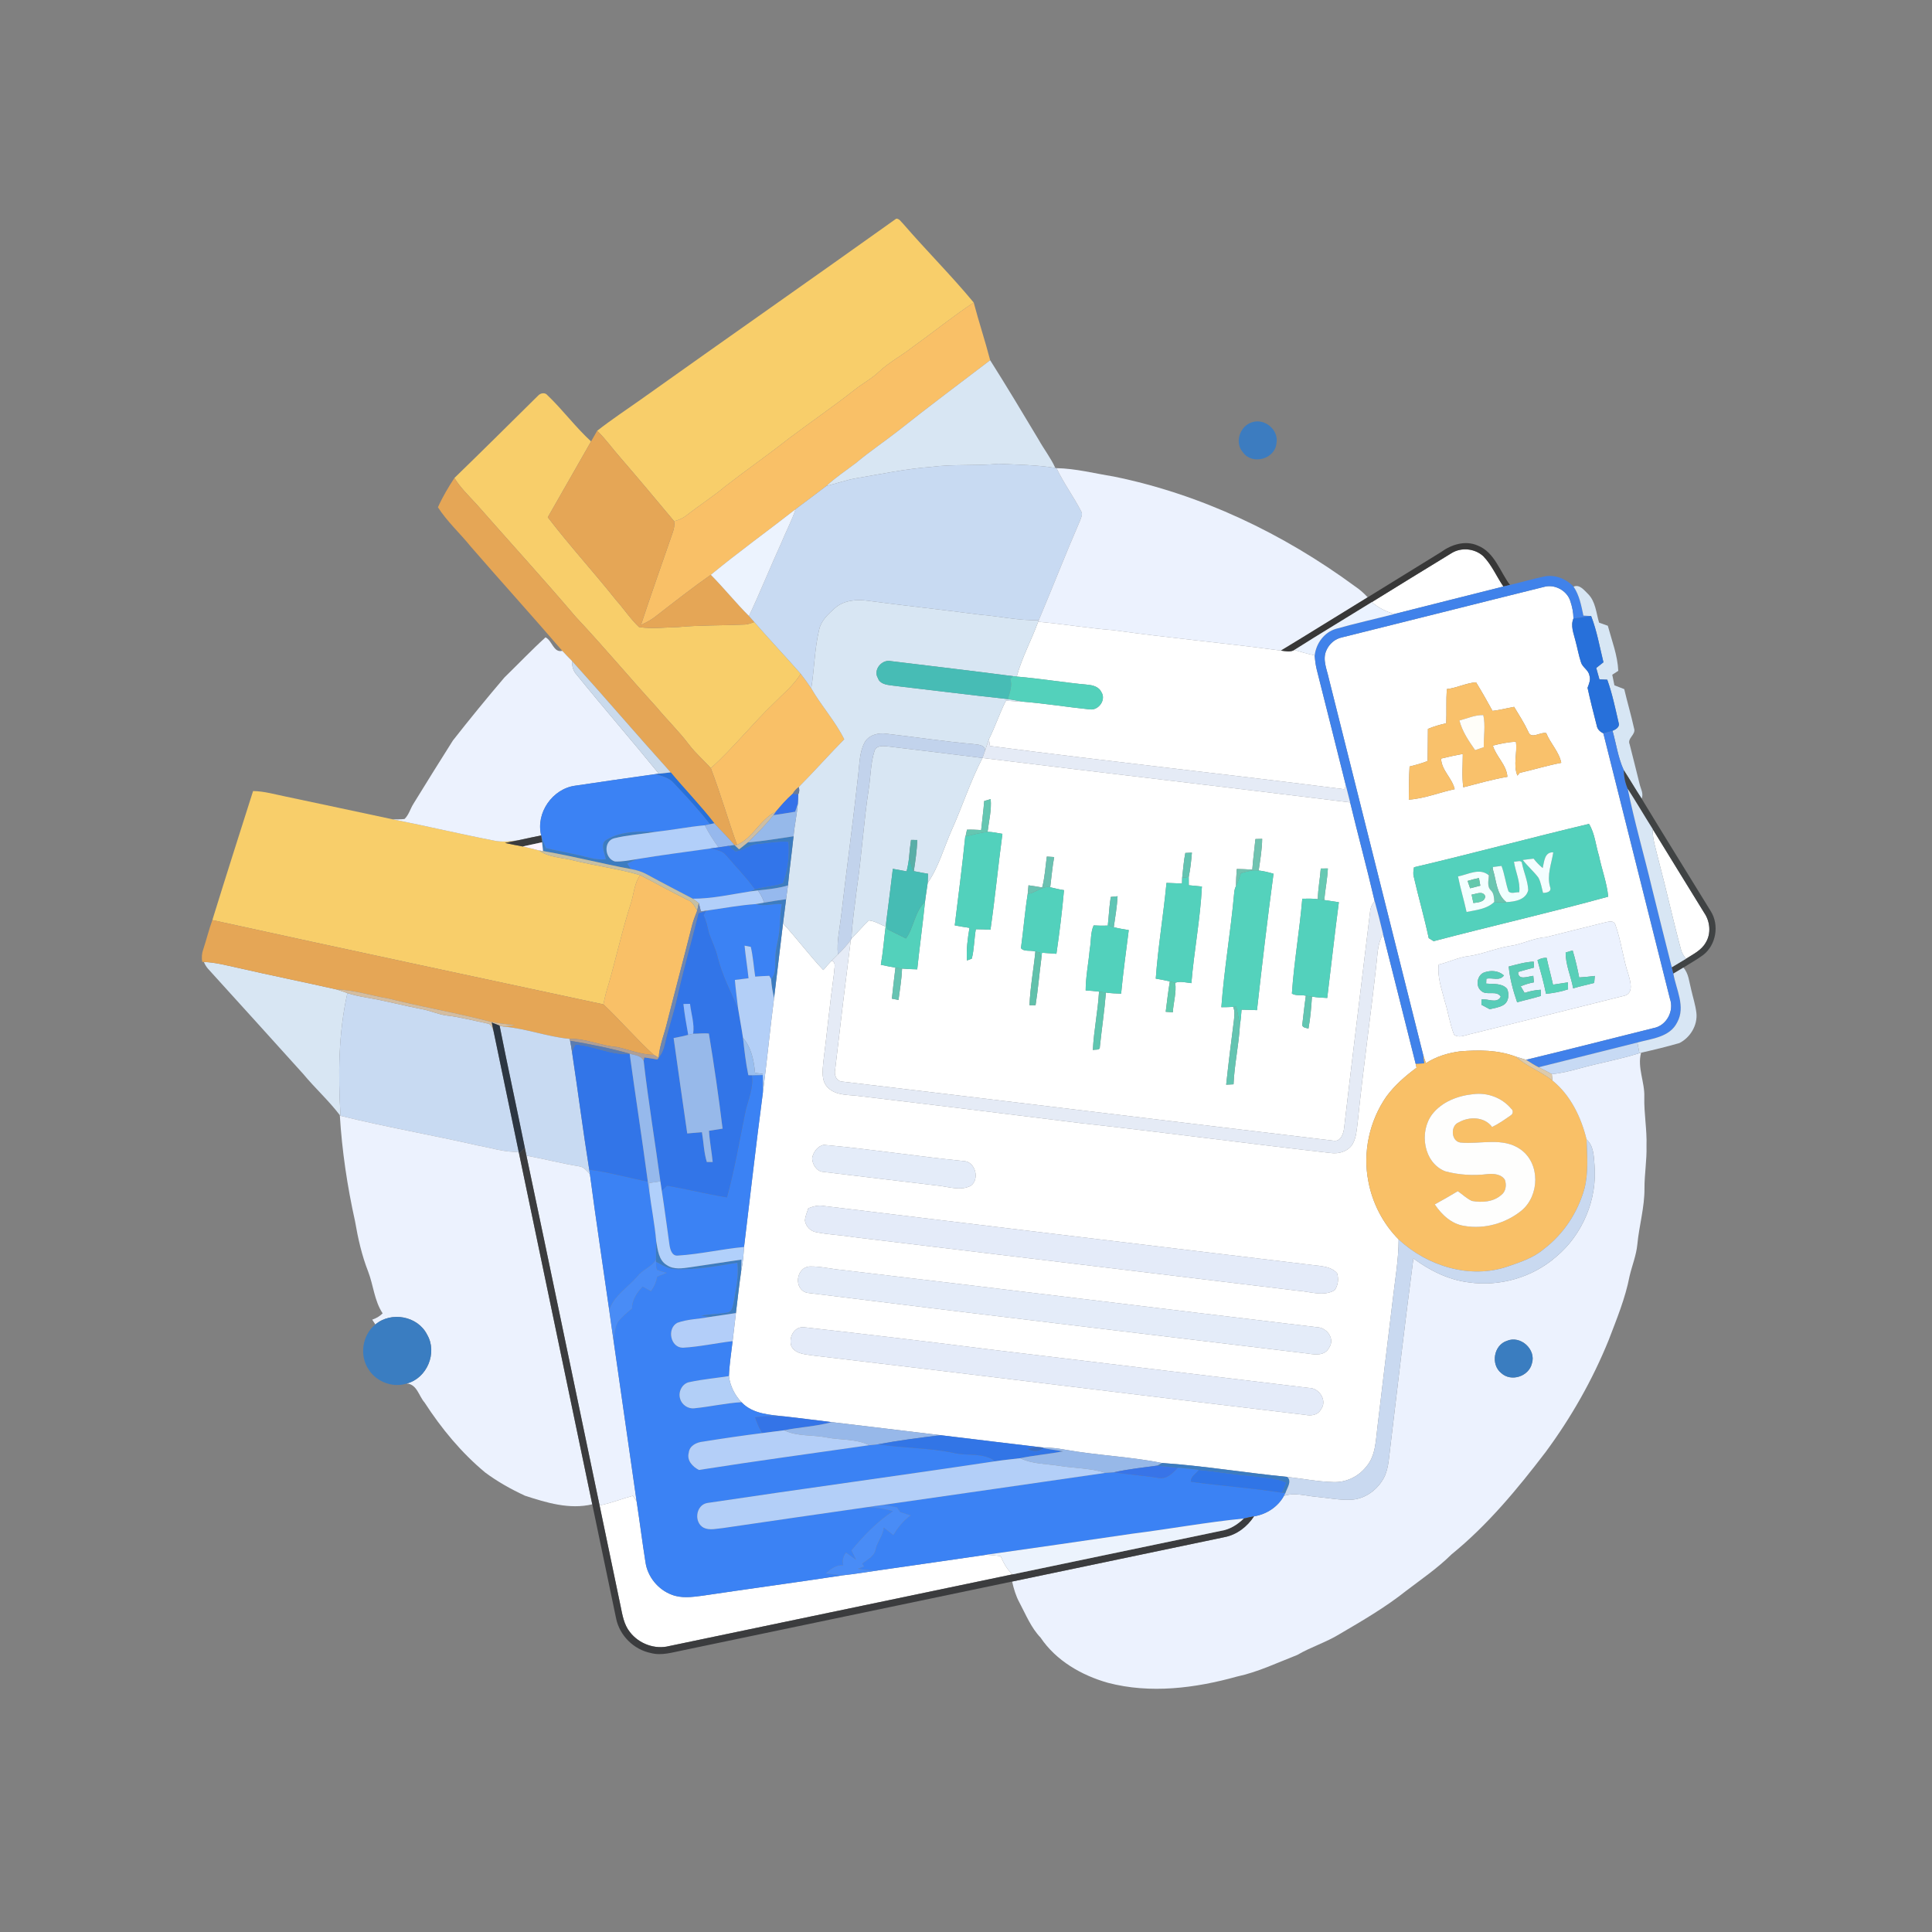 <?xml version="1.0" encoding="UTF-8"?>
<svg xmlns="http://www.w3.org/2000/svg" width="826pt" height="826pt" viewBox="0 0 826 826">
  <rect x="0" y="0" width="826" height="826" fill="#808080" stroke="none"/>
  <g id="#ffffffff">
    <path fill="#ffffff" opacity="1.00" d=" M 620.62 236.47 C 624.79 233.90 630.51 234.48 634.13 237.77 C 637.79 241.51 639.82 246.47 642.76 250.76 C 627.22 254.71 611.65 258.54 596.12 262.52 C 592.59 261.50 589.30 259.83 586.50 257.44 C 597.86 250.43 609.21 243.41 620.62 236.47 Z"></path>
    <path fill="#ffffff" opacity="1.00" d=" M 573.78 272.50 C 602.55 265.37 631.27 258.06 660.04 250.94 C 664.58 249.61 669.88 252.40 671.34 256.91 C 672.16 259.32 672.69 261.86 672.71 264.42 C 671.36 267.56 672.81 270.81 673.55 273.90 C 674.39 276.95 674.92 280.09 675.91 283.11 C 676.55 285.35 679.13 286.41 679.52 288.77 C 680.17 290.58 679.35 292.37 678.73 294.05 C 679.90 299.45 681.27 304.81 682.65 310.16 C 682.89 311.78 684.06 312.86 685.49 313.52 C 695.01 351.37 704.46 389.24 713.98 427.08 C 715.81 432.29 712.48 438.53 706.98 439.54 C 688.79 444.03 670.65 448.74 652.44 453.10 C 651.01 452.64 649.58 452.22 648.16 451.78 C 640.49 448.85 632.13 448.82 624.06 449.51 C 618.99 450.20 613.97 451.72 609.66 454.54 C 609.23 453.33 608.80 452.14 608.44 450.92 C 594.98 397.27 581.57 343.60 568.09 289.95 C 567.27 286.13 565.33 282.02 567.03 278.17 C 568.22 275.33 570.73 273.11 573.78 272.50 M 618.56 294.61 C 618.23 299.47 618.51 304.35 618.32 309.21 C 615.65 309.82 613.01 310.56 610.49 311.63 C 610.50 316.20 610.37 320.77 610.37 325.35 C 607.87 326.37 605.25 327.06 602.64 327.71 C 602.35 332.42 602.40 337.15 602.31 341.87 C 609.05 341.45 615.36 338.78 621.93 337.40 C 620.84 332.64 616.29 329.35 616.12 324.32 C 619.20 323.60 622.28 322.87 625.40 322.35 C 625.40 327.10 624.96 331.87 625.61 336.60 C 631.87 335.03 638.07 333.17 644.46 332.12 C 644.17 327.09 639.69 323.52 638.24 318.78 C 641.47 317.91 644.76 317.30 648.10 317.08 C 648.81 321.93 646.81 326.92 648.75 331.60 C 648.99 331.31 649.48 330.73 649.72 330.44 C 655.66 329.07 661.50 327.28 667.50 326.13 C 666.57 321.41 662.84 317.85 661.07 313.43 C 658.59 312.79 654.67 316.26 653.44 312.91 C 651.70 309.18 649.47 305.72 647.35 302.21 C 644.26 302.76 641.22 303.58 638.11 303.93 C 635.84 299.81 633.52 295.71 631.07 291.71 C 626.78 292.01 622.84 294.14 618.56 294.61 M 604.54 370.78 C 604.31 372.13 604.05 373.52 604.45 374.89 C 606.46 383.65 608.98 392.29 610.83 401.09 C 611.36 401.41 612.42 402.06 612.94 402.39 C 637.77 395.85 662.83 390.17 687.57 383.35 C 687.01 377.40 684.82 371.76 683.63 365.93 C 682.20 361.37 681.89 356.39 679.36 352.25 C 654.36 358.17 629.55 364.92 604.54 370.78 M 685.68 394.50 C 677.44 396.59 669.17 398.56 660.94 400.68 C 655.51 401.04 650.69 403.78 645.34 404.47 C 639.46 405.42 633.96 407.88 628.07 408.75 C 623.55 409.23 619.48 411.37 615.10 412.37 C 614.43 417.74 616.39 422.94 617.70 428.07 C 619.16 432.79 619.85 437.75 621.66 442.37 C 623.62 443.87 626.07 442.71 628.17 442.21 C 650.42 436.80 672.63 431.15 694.85 425.62 C 698.46 424.28 697.05 419.66 696.28 416.86 C 693.90 409.82 693.15 402.33 690.62 395.35 C 689.86 393.14 687.31 394.17 685.68 394.50 Z"></path>
    <path fill="#ffffff" opacity="1.00" d=" M 443.85 265.82 C 454.54 266.75 465.13 268.59 475.84 269.40 C 499.72 272.77 523.75 274.91 547.64 278.15 C 549.55 278.39 551.67 278.96 553.44 277.85 C 556.27 278.79 559.15 279.58 562.07 280.20 C 562.22 282.20 562.46 284.21 562.93 286.17 C 567.14 302.75 571.27 319.35 575.43 335.94 C 575.25 336.31 574.91 337.06 574.73 337.43 C 524.28 330.95 473.69 325.55 423.25 318.93 C 423.14 318.20 422.92 316.74 422.81 316.02 C 425.52 310.64 427.36 304.89 430.10 299.54 C 432.52 299.76 434.94 299.88 437.38 300.01 C 446.95 300.76 456.43 302.34 465.97 303.30 C 469.68 303.77 473.01 299.22 470.89 295.91 C 469.86 293.66 467.28 292.93 465.02 292.75 C 454.88 291.80 444.83 290.12 434.69 289.26 C 436.88 281.14 440.99 273.71 443.85 265.82 Z"></path>
    <path fill="#ffffff" opacity="1.00" d=" M 420.05 324.06 C 472.43 330.53 524.86 336.56 577.24 343.07 C 580.62 357.14 584.42 371.11 587.70 385.21 C 586.58 386.57 585.87 388.18 585.74 389.95 C 582.08 420.62 578.25 451.26 574.69 481.94 C 574.46 484.50 573.29 488.33 569.98 487.66 C 500.08 479.36 430.21 470.73 360.32 462.44 C 357.47 462.39 356.49 459.42 357.09 457.03 C 359.22 438.63 361.43 420.23 363.75 401.86 L 364.02 401.31 C 366.56 398.77 368.85 395.99 371.46 393.52 C 374.01 393.76 376.27 395.24 378.63 396.16 C 377.95 401.60 377.55 407.08 376.58 412.48 C 378.65 412.91 380.73 413.37 382.83 413.71 C 382.31 418.12 381.75 422.53 381.31 426.96 C 382.02 427.10 383.44 427.38 384.15 427.51 C 384.70 423.05 385.52 418.61 385.65 414.11 C 387.81 414.29 389.98 414.38 392.15 414.43 C 393.16 404.80 394.49 395.20 395.48 385.56 C 395.77 382.86 396.29 380.19 396.62 377.49 C 401.36 370.64 403.52 362.44 406.89 354.89 C 411.48 344.70 414.87 333.98 420.05 324.06 M 420.79 342.46 C 420.46 346.61 419.89 350.73 419.48 354.87 C 417.46 354.78 415.44 354.63 413.42 354.73 C 413.27 355.44 412.96 356.88 412.80 357.59 L 412.68 357.62 C 411.40 370.32 409.72 382.97 408.19 395.64 C 410.27 396.04 412.38 396.38 414.49 396.69 C 413.70 401.29 413.08 405.96 413.43 410.65 C 413.95 410.45 414.97 410.05 415.48 409.85 C 416.52 405.74 416.48 401.45 417.20 397.28 C 419.29 397.29 421.37 397.37 423.46 397.50 C 425.43 383.87 426.74 370.15 428.57 356.50 C 426.46 356.15 424.36 355.66 422.23 355.63 C 422.78 350.98 423.98 346.36 423.55 341.64 C 422.86 341.85 421.48 342.25 420.79 342.46 M 536.74 358.72 C 536.32 363.08 535.70 367.42 535.40 371.80 C 533.19 371.66 530.98 371.55 528.78 371.52 C 528.59 373.93 528.44 376.35 528.45 378.78 C 527.90 379.79 527.70 380.92 527.63 382.05 C 526.17 398.28 523.36 414.38 522.17 430.62 C 523.85 430.61 525.54 430.59 527.23 430.48 C 528.00 432.28 527.75 434.25 527.55 436.15 C 526.37 445.33 525.22 454.53 524.23 463.74 C 525.27 463.68 526.32 463.63 527.38 463.58 C 527.75 455.04 529.68 446.63 530.12 438.11 C 530.49 435.98 530.66 433.82 530.81 431.68 C 533.01 431.70 535.21 431.77 537.41 431.88 C 539.58 412.41 541.86 392.96 544.48 373.55 C 542.40 372.94 540.28 372.41 538.13 372.17 C 538.78 367.68 539.57 363.19 539.62 358.64 C 538.65 358.66 537.69 358.69 536.74 358.72 M 505.41 375.34 C 505.39 375.94 505.36 377.14 505.35 377.73 C 503.13 377.67 500.93 377.58 498.72 377.47 C 497.41 391.14 495.12 404.71 494.13 418.40 C 496.13 418.75 498.15 419.12 500.14 419.60 C 499.44 423.91 498.92 428.24 498.38 432.58 C 499.39 432.64 500.41 432.71 501.43 432.78 C 501.66 428.57 503.05 424.36 502.45 420.16 C 504.71 419.37 507.07 420.11 509.36 420.33 C 510.51 406.52 513.18 392.85 513.86 379.02 C 511.98 378.81 510.11 378.62 508.25 378.47 C 508.24 377.28 508.23 376.10 508.23 374.92 C 508.93 371.50 509.30 368.02 509.58 364.54 C 508.88 364.57 507.47 364.64 506.77 364.67 C 506.06 368.19 505.82 371.78 505.41 375.34 M 447.55 366.22 C 446.95 370.63 446.70 375.11 445.56 379.43 C 443.61 379.08 441.67 378.77 439.72 378.50 C 439.64 379.43 439.47 381.28 439.38 382.20 C 438.15 389.88 437.56 397.66 436.49 405.36 C 437.80 407.04 440.69 406.13 442.66 406.80 C 441.90 414.47 440.45 422.06 440.15 429.76 C 440.80 429.77 442.09 429.78 442.74 429.78 C 443.78 423.22 444.32 416.59 445.19 410.01 C 445.26 409.34 445.40 408.01 445.48 407.34 C 447.53 407.47 449.59 407.62 451.65 407.78 C 452.98 398.74 454.09 389.67 454.90 380.57 C 452.90 380.28 450.95 379.81 449.00 379.33 C 449.57 375.02 449.89 370.69 450.70 366.42 C 449.64 366.36 448.59 366.29 447.55 366.22 M 564.68 371.33 C 564.37 375.70 563.46 380.01 563.43 384.41 C 561.22 384.16 558.99 384.17 556.77 384.24 C 555.63 397.79 553.25 411.25 552.33 424.80 C 554.00 425.85 556.37 425.24 558.30 425.72 C 557.68 429.92 557.25 434.14 556.74 438.36 C 557.17 439.48 558.46 439.45 559.42 439.75 C 560.25 435.24 560.61 430.67 560.91 426.10 C 563.07 426.46 565.26 426.56 567.44 426.67 C 569.12 413.02 570.61 399.36 572.41 385.73 C 570.32 385.44 568.24 385.12 566.17 384.79 C 566.57 380.28 567.51 375.83 567.71 371.30 C 566.96 371.31 565.44 371.33 564.68 371.33 M 474.90 383.47 C 474.47 386.26 474.18 389.07 473.98 391.89 C 473.84 393.16 473.71 394.44 473.61 395.73 C 471.59 395.81 469.57 395.77 467.57 395.65 C 466.14 398.85 466.57 402.48 465.90 405.88 C 465.39 411.74 464.17 417.54 464.16 423.45 C 466.06 423.57 467.97 423.70 469.87 423.96 C 469.40 432.33 467.63 440.56 467.24 448.94 C 468.17 448.55 470.33 449.22 470.22 447.62 C 471.04 439.86 472.19 432.14 472.82 424.37 C 474.97 424.68 477.14 424.76 479.32 424.82 C 480.18 415.74 481.44 406.70 482.58 397.65 C 480.43 397.28 478.28 396.96 476.18 396.40 C 476.80 392.00 477.58 387.62 477.81 383.18 C 477.08 383.25 475.63 383.40 474.90 383.47 Z"></path>
    <path fill="#ffffff" opacity="1.00" d=" M 708.95 367.21 C 707.98 362.99 706.49 358.82 706.56 354.43 C 713.88 366.43 721.31 378.35 728.65 390.33 C 731.15 394.00 731.63 399.16 729.26 403.00 C 727.42 406.30 723.85 407.97 720.79 409.93 C 719.97 408.72 719.08 407.52 718.72 406.10 C 715.23 393.20 712.39 380.13 708.95 367.21 Z"></path>
    <path fill="#ffffff" opacity="1.00" d=" M 334.77 394.79 C 340.73 401.25 345.95 408.35 352.00 414.73 C 353.15 413.37 354.30 412.01 355.55 410.75 C 357.68 411.51 356.57 414.01 356.63 415.69 C 354.85 428.42 353.63 441.22 352.01 453.97 C 351.67 457.69 351.01 462.17 354.00 465.05 C 357.67 468.65 363.28 467.95 367.98 468.69 C 399.33 472.39 430.67 476.27 461.99 480.18 C 497.68 484.10 533.27 488.91 568.94 492.95 C 572.40 493.43 576.28 492.31 578.23 489.24 C 579.93 486.34 580.04 482.86 580.48 479.62 C 582.81 456.65 586.12 433.80 588.61 410.86 C 589.01 406.95 589.17 402.87 591.33 399.44 C 596.02 417.88 600.58 436.35 605.24 454.79 C 605.33 455.21 605.53 456.06 605.62 456.49 C 600.84 460.01 596.32 463.97 592.77 468.75 C 585.51 479.18 582.56 492.54 585.01 505.02 C 586.73 514.34 591.28 523.17 597.97 529.89 C 597.95 538.69 596.38 547.37 595.40 556.10 C 593.24 574.08 591.03 592.06 588.91 610.05 C 588.17 615.86 588.18 622.36 584.13 627.05 C 580.77 631.32 575.42 633.89 569.96 633.63 C 563.36 633.45 556.86 632.16 550.31 631.41 C 532.44 629.70 514.68 626.68 496.77 625.48 C 483.06 622.72 468.99 622.25 455.23 619.77 C 452.23 619.23 449.20 618.87 446.16 618.90 C 431.50 617.17 416.83 615.37 402.17 613.60 C 386.65 611.77 371.14 609.81 355.62 608.01 C 349.10 607.26 342.60 606.35 336.08 605.64 C 329.43 604.89 321.93 604.69 316.99 599.48 C 314.10 596.41 312.16 592.52 311.64 588.33 C 311.83 583.31 312.65 578.35 313.22 573.38 C 313.67 569.37 314.15 565.38 314.63 561.38 C 315.36 555.31 316.03 549.24 316.91 543.19 C 317.64 539.88 317.89 536.50 318.11 533.13 C 320.77 511.17 323.25 489.17 326.15 467.24 C 327.92 453.77 329.18 440.22 330.94 426.74 C 332.22 416.09 333.48 405.44 334.77 394.79 M 352.26 489.47 C 349.56 489.90 347.70 492.58 347.21 495.13 C 347.29 497.76 349.08 500.85 351.98 501.02 C 368.33 502.95 384.66 505.00 401.01 506.90 C 405.59 507.38 410.59 509.24 414.97 507.01 C 419.02 504.26 417.02 496.54 411.98 496.39 C 392.04 494.39 372.21 491.27 352.26 489.47 M 345.59 516.57 C 345.04 518.32 344.22 520.04 344.14 521.90 C 344.55 524.38 346.57 526.46 349.08 526.83 C 354.32 527.88 359.69 528.03 364.97 528.92 C 428.32 536.51 491.66 544.23 555.02 551.85 C 560.14 552.19 565.82 554.45 570.61 551.62 C 572.11 549.56 572.43 546.70 571.63 544.31 C 569.95 542.37 567.33 541.67 564.90 541.30 C 493.97 532.76 423.05 524.23 352.13 515.59 C 349.88 515.15 347.68 515.77 345.59 516.57 M 346.26 541.46 C 340.20 541.75 339.19 551.39 345.11 552.73 C 416.41 561.64 487.78 570.07 559.12 578.69 C 562.31 579.22 566.38 579.69 568.18 576.29 C 571.00 572.30 567.13 567.38 562.72 567.39 C 495.12 559.34 427.57 550.94 359.96 542.95 C 355.39 542.56 350.86 541.37 346.26 541.46 M 343.36 567.40 C 339.21 567.39 337.08 572.12 338.36 575.66 C 340.33 579.17 344.84 579.01 348.31 579.62 C 418.23 587.85 488.09 596.63 558.01 604.89 C 560.43 605.39 563.37 605.10 564.67 602.67 C 567.68 598.99 564.08 593.37 559.65 593.39 C 514.11 587.87 468.56 582.37 423.01 576.91 C 396.49 573.55 369.90 570.36 343.36 567.40 Z"></path>
    <path fill="#ffffff" opacity="1.00" d=" M 256.34 643.60 C 261.21 642.69 265.81 640.77 270.59 639.50 C 271.13 640.30 271.66 641.12 272.19 641.95 C 273.52 650.62 274.60 659.32 275.98 667.98 C 276.89 674.17 281.38 679.64 287.23 681.81 C 291.31 683.40 295.79 682.81 300.01 682.27 C 320.08 679.27 340.19 676.57 360.25 673.52 C 365.58 672.95 370.87 672.05 376.18 671.29 C 391.37 669.08 406.57 666.96 421.76 664.71 C 423.77 664.83 425.78 665.06 427.80 665.29 C 429.01 668.17 430.52 670.96 432.86 673.10 C 383.95 683.31 335.04 693.51 286.14 703.74 C 279.98 705.34 273.14 702.76 269.30 697.76 C 266.72 694.55 266.08 690.36 265.28 686.46 C 262.30 672.17 259.31 657.89 256.34 643.60 Z"></path>
  </g>
  <g id="#f8ce6aff">
    <path fill="#f8ce6a" opacity="1.00" d=" M 273.92 170.85 C 310.27 144.96 346.86 119.40 383.18 93.48 C 384.57 93.46 385.28 94.92 386.20 95.75 C 396.02 107.14 406.71 117.75 416.30 129.35 C 407.36 135.25 399.06 142.03 390.34 148.24 C 385.66 152.00 380.23 154.77 375.84 158.89 C 372.73 161.87 368.90 163.89 365.53 166.53 C 356.36 173.76 346.71 180.37 337.38 187.38 C 328.41 194.46 319.03 200.98 310.01 207.98 C 304.90 212.28 299.25 215.86 294.01 219.97 C 292.31 221.37 290.34 222.36 288.19 222.81 C 280.62 213.74 273.04 204.68 265.31 195.74 C 261.92 191.93 259.00 187.72 255.31 184.18 C 261.31 179.47 267.69 175.26 273.92 170.85 Z"></path>
    <path fill="#f8ce6a" opacity="1.00" d=" M 230.09 169.11 C 231.08 168.04 233.01 167.66 234.01 168.93 C 240.59 175.20 246.00 182.59 252.71 188.73 C 246.49 199.51 240.41 210.37 234.20 221.15 C 243.49 233.27 253.83 244.57 263.35 256.52 C 266.71 260.30 269.52 264.59 273.20 268.08 C 278.73 269.00 284.41 268.19 289.99 268.10 C 299.30 267.23 308.66 267.46 317.99 267.03 C 319.56 267.04 321.04 266.48 322.49 265.94 C 328.97 273.44 335.82 280.62 342.34 288.07 C 339.34 293.03 334.77 296.65 330.76 300.75 C 321.45 309.63 313.51 319.83 303.90 328.43 C 300.88 325.01 297.36 322.03 294.59 318.38 C 290.34 312.73 285.24 307.80 280.73 302.37 C 269.10 289.63 258.03 276.37 246.21 263.80 C 232.28 247.42 217.77 231.55 203.58 215.40 C 200.30 211.87 196.83 208.48 194.27 204.36 C 206.29 192.70 218.18 180.89 230.09 169.11 Z"></path>
    <path fill="#f8ce6a" opacity="1.00" d=" M 108.20 338.20 C 112.92 338.26 117.47 339.61 122.07 340.54 C 137.36 343.79 152.65 347.01 167.93 350.30 C 182.67 353.22 197.29 356.71 212.04 359.56 C 215.37 360.04 218.76 359.68 222.06 359.14 C 220.01 359.56 217.96 359.97 215.91 360.39 C 218.42 360.92 220.92 361.45 223.45 361.89 C 225.83 362.40 228.18 363.02 230.54 363.63 C 234.76 366.72 240.15 366.54 245.01 367.83 C 254.52 370.17 264.30 371.39 273.70 374.16 C 271.22 377.57 271.03 381.90 269.85 385.81 C 266.14 397.18 263.60 408.88 260.31 420.37 C 259.36 423.33 258.56 426.34 257.99 429.40 C 202.25 417.43 146.47 405.60 90.79 393.36 C 96.49 374.94 102.35 356.56 108.20 338.20 Z"></path>
  </g>
  <g id="#f9c067ff">
    <path fill="#f9c067" opacity="1.00" d=" M 390.34 148.24 C 399.06 142.03 407.36 135.25 416.30 129.35 C 418.48 137.62 421.19 145.73 423.33 154.01 C 410.25 164.00 397.03 173.82 384.16 184.08 C 378.16 188.77 371.82 193.02 365.99 197.91 C 361.75 201.17 357.24 204.08 353.34 207.76 C 349.00 211.12 344.55 214.34 340.19 217.66 C 328.13 227.08 315.70 236.02 303.89 245.76 C 296.10 251.22 288.61 257.08 281.10 262.92 C 278.97 264.66 276.60 266.09 274.05 267.14 C 278.42 253.91 283.08 240.78 287.63 227.61 C 288.19 226.07 288.48 224.44 288.19 222.81 C 290.34 222.36 292.31 221.37 294.01 219.97 C 299.25 215.86 304.90 212.28 310.01 207.98 C 319.03 200.98 328.41 194.46 337.38 187.38 C 346.71 180.37 356.36 173.76 365.53 166.53 C 368.90 163.89 372.73 161.87 375.84 158.89 C 380.23 154.77 385.66 152.00 390.34 148.24 Z"></path>
    <path fill="#f9c067" opacity="1.00" d=" M 342.34 288.07 C 343.92 290.09 345.41 292.17 346.83 294.30 C 351.17 301.80 357.08 308.31 360.95 316.07 C 354.34 322.77 348.11 329.82 341.47 336.50 C 340.43 337.27 339.55 338.21 338.93 339.35 C 336.27 341.65 333.98 344.31 331.73 346.99 C 325.01 350.29 321.99 358.18 315.13 361.24 C 311.20 350.37 308.03 339.22 303.90 328.43 C 313.51 319.83 321.45 309.63 330.76 300.75 C 334.77 296.65 339.34 293.03 342.34 288.07 Z"></path>
    <path fill="#f9c067" opacity="1.00" d=" M 269.85 385.81 C 271.03 381.90 271.22 377.57 273.70 374.16 C 280.51 377.68 287.21 381.42 294.09 384.80 C 296.14 385.56 297.05 387.58 298.07 389.35 C 297.35 391.27 296.54 393.17 296.00 395.15 C 292.49 409.14 288.75 423.07 285.24 437.05 C 284.05 442.11 281.95 446.97 281.60 452.20 C 280.90 451.79 280.20 451.39 279.50 451.00 C 271.98 444.15 265.37 436.40 257.99 429.40 C 258.56 426.34 259.36 423.33 260.31 420.37 C 263.60 408.88 266.14 397.18 269.85 385.81 Z"></path>
    <path fill="#f9c067" opacity="1.00" d=" M 609.66 454.54 C 613.97 451.72 618.99 450.20 624.06 449.51 C 632.13 448.82 640.49 448.85 648.16 451.78 C 652.76 456.07 658.89 458.03 663.74 461.98 C 671.44 468.20 676.00 477.66 678.31 487.13 C 678.56 494.12 679.15 501.23 677.44 508.10 C 674.59 518.33 668.50 527.61 660.00 534.05 C 655.61 537.81 650.01 539.61 644.63 541.47 C 628.49 547.00 610.15 541.29 597.97 529.89 C 591.28 523.17 586.73 514.34 585.01 505.02 C 582.56 492.54 585.51 479.18 592.77 468.75 C 596.32 463.97 600.84 460.01 605.62 456.49 C 605.53 456.06 605.33 455.21 605.24 454.79 C 606.45 454.73 607.65 454.67 608.88 454.62 C 608.77 453.70 608.55 451.85 608.44 450.92 C 608.80 452.14 609.23 453.33 609.66 454.54 M 612.32 476.39 C 606.63 483.88 608.58 497.09 617.84 500.76 C 623.74 502.36 629.97 502.71 636.04 501.97 C 638.60 501.72 641.92 501.99 643.40 504.44 C 644.14 506.59 643.84 509.38 641.91 510.84 C 638.52 513.90 633.60 514.21 629.31 513.45 C 627.07 512.43 625.28 510.66 623.27 509.27 C 620.02 511.22 616.73 513.11 613.41 514.92 C 616.35 519.32 620.59 523.33 626.04 524.12 C 634.59 525.65 643.84 523.02 650.54 517.54 C 658.25 511.11 658.56 497.52 650.22 491.49 C 642.65 485.99 632.91 489.33 624.34 488.47 C 620.32 487.86 620.06 481.18 623.69 479.85 C 628.14 477.27 634.67 477.39 637.93 481.84 C 640.79 480.47 643.37 478.62 645.96 476.82 C 646.99 476.16 647.04 474.66 646.04 473.95 C 642.16 469.33 635.97 467.03 630.02 467.77 C 623.39 468.41 616.51 470.98 612.32 476.39 Z"></path>
  </g>
  <g id="#d8e6f3ff">
    <path fill="#d8e6f3" opacity="1.00" d=" M 384.16 184.08 C 397.03 173.82 410.25 164.00 423.33 154.01 C 430.42 165.22 437.24 176.59 444.05 187.97 C 446.32 192.06 449.26 195.77 451.18 200.06 C 443.17 198.74 435.01 198.68 426.93 198.29 C 417.30 199.23 407.60 198.37 398.00 199.63 C 387.33 200.42 376.86 202.65 366.33 204.42 C 361.91 205.17 357.68 206.70 353.34 207.76 C 357.24 204.08 361.75 201.17 365.99 197.91 C 371.82 193.02 378.16 188.77 384.16 184.08 Z"></path>
    <path fill="#d8e6f3" opacity="1.00" d=" M 356.98 259.97 C 360.76 256.62 366.21 256.15 371.02 256.84 C 386.97 258.99 402.98 260.67 418.94 262.79 C 427.35 263.46 435.65 265.42 444.13 265.13 L 443.85 265.82 C 440.99 273.71 436.88 281.14 434.69 289.26 C 434.32 289.22 433.59 289.14 433.22 289.10 C 415.82 286.82 398.38 284.79 380.97 282.66 C 377.10 281.73 373.17 286.34 375.34 289.91 C 376.14 292.39 378.94 292.75 381.17 293.07 C 397.74 295.00 414.29 297.10 430.88 298.89 C 433.05 299.17 435.21 299.63 437.38 300.01 C 434.94 299.88 432.52 299.76 430.10 299.54 C 427.36 304.89 425.52 310.64 422.81 316.02 C 422.21 317.62 421.72 319.25 421.18 320.88 C 420.98 318.23 417.96 318.42 416.02 318.10 C 403.62 317.00 391.32 315.11 378.96 313.69 C 375.48 313.17 371.31 314.23 369.58 317.57 C 367.44 321.68 367.49 326.47 366.95 330.97 C 364.73 351.23 361.96 371.43 359.61 391.69 C 358.97 397.13 357.68 402.57 358.24 408.09 C 357.34 408.97 356.43 409.84 355.55 410.75 C 354.30 412.01 353.15 413.37 352.00 414.73 C 345.95 408.35 340.73 401.25 334.77 394.79 C 335.20 391.34 335.61 387.89 336.08 384.44 C 336.34 382.47 336.63 380.50 336.88 378.53 C 337.54 371.51 338.55 364.54 339.27 357.54 C 339.66 352.90 340.72 348.34 341.09 343.70 C 341.19 342.35 341.25 340.99 341.27 339.63 C 341.80 338.62 341.86 337.57 341.47 336.50 C 348.11 329.82 354.34 322.77 360.95 316.07 C 357.08 308.31 351.17 301.80 346.83 294.30 C 348.20 285.97 348.23 277.42 350.22 269.18 C 351.05 265.28 354.13 262.51 356.98 259.97 Z"></path>
    <path fill="#d8e6f3" opacity="1.00" d=" M 373.90 321.02 C 374.53 318.83 377.15 318.87 378.99 319.05 C 392.68 320.66 406.36 322.38 420.05 324.06 C 414.87 333.98 411.48 344.70 406.89 354.89 C 403.52 362.44 401.36 370.64 396.62 377.49 C 396.68 376.18 396.74 374.87 396.78 373.56 C 394.74 373.22 392.70 372.89 390.68 372.44 C 391.40 368.03 392.00 363.59 392.19 359.13 C 391.52 359.12 390.17 359.10 389.50 359.09 C 389.15 361.55 388.83 364.02 388.66 366.52 C 388.46 368.54 388.09 370.56 387.60 372.53 C 385.63 372.17 383.67 371.81 381.72 371.45 C 380.78 378.91 379.94 386.38 378.93 393.83 C 378.86 394.41 378.70 395.58 378.63 396.16 C 376.27 395.24 374.01 393.76 371.46 393.52 C 368.85 395.99 366.56 398.77 364.02 401.31 C 364.34 394.19 365.49 387.16 366.30 380.09 C 368.41 365.83 369.26 351.42 371.43 337.17 C 372.27 331.80 372.21 326.22 373.90 321.02 Z"></path>
    <path fill="#d8e6f3" opacity="1.00" d=" M 87.17 411.28 C 91.97 411.43 96.63 412.69 101.31 413.70 C 115.47 416.96 129.73 419.82 143.91 423.03 C 145.45 423.51 146.98 424.07 148.52 424.59 C 144.67 441.81 144.53 459.54 145.59 477.06 L 145.28 476.76 C 140.55 470.53 134.70 465.26 129.71 459.24 C 116.14 444.16 102.49 429.13 88.86 414.10 C 88.15 413.25 87.58 412.31 87.17 411.28 Z"></path>
  </g>
  <g id="#3c7cc0ff">
    <path fill="#3c7cc0" opacity="1.00" d=" M 535.34 180.51 C 540.86 178.72 546.92 183.96 545.71 189.69 C 544.99 196.31 535.35 198.89 531.47 193.46 C 527.65 189.25 530.06 182.11 535.34 180.51 Z"></path>
    <path fill="#3c7cc0" opacity="1.00" d=" M 259.72 358.80 C 265.90 355.25 273.45 355.49 280.36 355.64 C 274.42 356.60 268.36 356.97 262.51 358.41 C 257.87 359.72 258.49 367.07 262.93 368.31 C 266.03 368.46 269.10 367.80 272.16 367.33 C 270.81 367.92 269.49 368.56 268.16 369.19 C 268.69 369.98 269.22 370.77 269.76 371.56 C 257.18 369.22 244.79 365.98 232.18 363.85 C 232.03 362.59 231.89 361.34 231.75 360.10 C 231.68 359.52 231.54 358.38 231.47 357.80 C 232.07 359.41 232.74 360.99 233.38 362.58 C 239.61 364.04 245.92 365.11 252.11 366.74 C 254.34 367.36 256.67 367.54 258.98 367.38 C 258.62 364.55 256.12 360.46 259.72 358.80 Z"></path>
    <path fill="#3c7cc0" opacity="1.00" d=" M 319.71 360.17 C 326.27 359.62 332.76 358.49 339.27 357.54 C 338.55 364.54 337.54 371.51 336.88 378.53 C 332.70 379.81 328.35 380.21 324.03 380.69 C 323.21 380.79 321.55 381.01 320.72 381.12 C 321.24 380.89 322.26 380.45 322.78 380.23 C 326.71 379.11 330.88 379.03 334.76 377.65 C 336.98 372.12 337.53 365.82 337.14 359.88 C 332.73 359.57 328.37 360.38 324.01 360.80 C 320.48 360.88 317.87 363.74 314.37 363.98 C 313.46 363.18 312.56 362.39 311.66 361.61 C 312.24 361.53 313.41 361.35 313.99 361.26 C 314.65 361.88 315.31 362.50 315.98 363.12 C 317.23 362.14 318.49 361.18 319.71 360.17 Z"></path>
    <path fill="#3c7cc0" opacity="1.00" d=" M 326.70 385.91 C 329.82 385.36 332.94 384.87 336.08 384.44 C 335.61 387.89 335.20 391.34 334.77 394.79 C 333.48 405.44 332.22 416.09 330.94 426.74 C 330.36 424.05 329.81 421.35 329.69 418.60 C 331.94 416.20 331.34 412.89 331.48 409.90 C 331.42 405.50 333.04 401.32 333.29 396.96 C 333.49 393.47 333.62 389.98 334.22 386.54 C 330.52 386.19 326.72 387.70 323.12 386.52 C 324.01 386.37 325.81 386.06 326.70 385.91 Z"></path>
    <path fill="#3c7cc0" opacity="1.00" d=" M 280.55 530.63 C 281.21 534.29 281.56 538.87 285.18 540.93 C 288.13 542.89 291.79 542.26 295.08 541.80 C 302.38 540.68 309.70 539.65 317.00 538.52 C 316.98 540.07 316.95 541.63 316.91 543.19 C 316.03 549.24 315.36 555.31 314.63 561.38 C 310.79 561.92 306.97 562.56 303.13 563.09 C 302.31 562.93 300.66 562.60 299.84 562.44 C 303.54 561.85 307.30 561.82 310.99 561.17 C 313.07 560.74 313.30 558.36 313.71 556.68 C 314.62 551.12 315.95 545.51 315.24 539.85 C 306.55 541.27 297.81 542.95 288.97 542.61 C 285.82 542.65 283.15 540.82 280.48 539.42 L 280.47 538.54 C 280.44 535.90 280.50 533.26 280.55 530.63 Z"></path>
    <path fill="#3c7cc0" opacity="1.00" d=" M 494.75 626.60 C 495.26 626.32 496.27 625.76 496.77 625.48 C 514.68 626.68 532.44 629.70 550.31 631.41 C 552.51 633.25 550.25 636.21 549.55 638.36 L 548.16 638.20 C 548.76 636.75 549.37 635.32 549.98 633.88 C 545.33 631.61 540.01 631.90 535.03 630.99 C 527.49 630.49 520.05 629.12 512.54 628.43 C 509.55 628.10 506.57 627.71 503.58 627.50 C 500.62 627.28 497.69 626.93 494.75 626.60 Z"></path>
  </g>
  <g id="#e5a656ff">
    <path fill="#e5a656" opacity="1.00" d=" M 252.71 188.73 C 253.56 187.20 254.43 185.69 255.31 184.18 C 259.00 187.72 261.92 191.93 265.31 195.74 C 273.04 204.68 280.62 213.74 288.19 222.81 C 288.48 224.44 288.19 226.07 287.63 227.61 C 283.08 240.78 278.42 253.91 274.05 267.14 C 276.60 266.09 278.97 264.66 281.10 262.92 C 288.61 257.08 296.10 251.22 303.89 245.76 C 309.53 251.44 314.53 257.71 320.20 263.37 C 320.97 264.21 321.74 265.07 322.49 265.94 C 321.04 266.48 319.56 267.04 317.99 267.03 C 308.66 267.46 299.30 267.23 289.99 268.10 C 284.41 268.19 278.73 269.00 273.20 268.08 C 269.52 264.59 266.71 260.30 263.35 256.52 C 253.83 244.57 243.49 233.27 234.20 221.15 C 240.41 210.37 246.49 199.51 252.71 188.73 Z"></path>
    <path fill="#e5a656" opacity="1.00" d=" M 187.23 216.88 C 189.17 212.54 191.65 208.35 194.27 204.36 C 196.83 208.48 200.30 211.87 203.58 215.40 C 217.77 231.55 232.28 247.42 246.21 263.80 C 258.03 276.37 269.10 289.63 280.73 302.37 C 285.24 307.80 290.34 312.73 294.59 318.38 C 297.36 322.03 300.88 325.01 303.90 328.43 C 308.03 339.22 311.20 350.37 315.13 361.24 L 313.99 361.26 C 311.28 358.02 308.22 355.10 305.39 351.97 C 299.56 344.39 292.85 337.57 286.76 330.22 C 272.54 314.48 258.79 298.33 244.57 282.59 C 243.17 281.15 241.74 279.75 240.40 278.26 C 227.51 263.28 214.24 248.64 201.29 233.71 C 196.70 228.03 191.19 223.03 187.23 216.88 Z"></path>
    <path fill="#e5a656" opacity="1.00" d=" M 86.90 405.88 C 88.28 401.73 89.29 397.47 90.79 393.36 C 146.47 405.60 202.25 417.43 257.99 429.40 C 265.37 436.40 271.98 444.15 279.50 451.00 C 274.08 450.92 269.08 448.80 263.87 447.65 C 256.96 447.17 250.55 443.95 243.56 444.15 C 233.94 443.27 224.81 439.65 215.16 438.90 C 216.83 438.77 218.50 438.56 220.17 438.33 C 216.81 437.79 213.40 437.62 210.08 436.93 C 195.61 433.06 180.80 430.62 166.27 426.94 C 158.80 425.70 151.53 423.23 143.91 423.03 C 129.73 419.82 115.47 416.96 101.31 413.70 C 96.63 412.69 91.97 411.43 87.17 411.28 L 86.50 411.24 C 86.11 409.44 86.28 407.61 86.90 405.88 Z"></path>
  </g>
  <g id="#c8daf2ff">
    <path fill="#c8daf2" opacity="1.00" d=" M 398.00 199.63 C 407.60 198.37 417.30 199.23 426.93 198.29 C 435.01 198.68 443.17 198.74 451.18 200.06 L 451.70 200.15 C 454.75 206.57 459.01 212.33 462.26 218.64 C 463.06 219.96 462.14 221.39 461.73 222.67 C 455.63 236.72 450.08 251.01 444.13 265.13 C 435.65 265.42 427.35 263.46 418.94 262.79 C 402.98 260.67 386.97 258.99 371.02 256.84 C 366.21 256.15 360.76 256.62 356.98 259.97 C 354.13 262.51 351.05 265.28 350.22 269.18 C 348.23 277.42 348.20 285.97 346.83 294.30 C 345.41 292.17 343.92 290.09 342.34 288.07 C 335.82 280.62 328.97 273.44 322.49 265.94 C 321.74 265.07 320.97 264.21 320.20 263.37 C 325.08 253.06 329.30 242.45 334.05 232.07 C 336.04 227.24 338.48 222.60 340.19 217.66 C 344.55 214.34 349.00 211.12 353.34 207.76 C 357.68 206.70 361.91 205.17 366.33 204.42 C 376.86 202.65 387.33 200.42 398.00 199.63 Z"></path>
    <path fill="#c8daf2" opacity="1.00" d=" M 148.52 424.59 C 151.26 425.49 154.09 426.05 156.92 426.54 C 164.74 427.84 172.40 429.94 180.20 431.41 C 183.86 432.04 187.26 433.69 190.95 434.17 C 196.74 434.85 202.40 436.34 208.10 437.53 C 210.08 437.60 210.51 439.50 211.05 441.04 C 214.56 458.19 218.24 475.30 221.76 492.45 C 215.76 492.73 210.00 490.73 204.15 489.70 C 184.68 485.26 164.96 481.84 145.59 477.06 C 144.53 459.54 144.67 441.81 148.52 424.59 Z"></path>
    <path fill="#c8daf2" opacity="1.00" d=" M 213.59 438.48 C 213.98 438.58 214.76 438.79 215.16 438.90 C 224.81 439.65 233.94 443.27 243.56 444.15 L 243.74 444.95 C 244.06 446.60 244.34 448.28 244.59 449.96 C 247.12 466.65 249.26 483.41 251.92 500.08 C 252.00 500.56 252.14 501.51 252.21 501.99 C 250.87 500.67 249.65 498.89 247.64 498.65 C 240.05 497.42 232.62 495.47 225.07 494.08 C 224.83 492.97 224.61 491.85 224.39 490.76 C 220.86 473.32 217.05 455.93 213.59 438.48 Z"></path>
  </g>
  <g id="#ecf2feff">
    <path fill="#ecf2fe" opacity="1.00" d=" M 451.70 200.15 C 459.95 200.31 467.99 202.42 476.10 203.72 C 513.46 211.31 548.64 228.13 579.28 250.66 C 581.29 251.99 583.09 253.60 584.74 255.37 C 572.35 262.92 560.06 270.66 547.64 278.15 C 523.75 274.91 499.72 272.77 475.84 269.40 C 465.13 268.59 454.54 266.75 443.85 265.82 L 444.13 265.13 C 450.08 251.01 455.63 236.72 461.73 222.67 C 462.14 221.39 463.06 219.96 462.26 218.64 C 459.01 212.33 454.75 206.57 451.70 200.15 Z"></path>
    <path fill="#ecf2fe" opacity="1.00" d=" M 215.66 289.65 C 221.53 283.94 227.16 278.00 233.23 272.49 C 236.11 273.88 236.61 279.19 240.40 278.26 C 241.74 279.75 243.17 281.15 244.57 282.59 C 244.52 284.75 245.01 286.89 246.56 288.48 C 258.09 302.73 270.12 316.57 281.68 330.79 C 281.31 330.84 280.57 330.92 280.20 330.97 C 268.79 332.56 257.39 334.19 246.00 335.90 C 236.22 337.15 228.96 347.57 231.38 357.19 C 228.26 357.78 225.16 358.48 222.06 359.14 C 218.76 359.68 215.37 360.04 212.04 359.56 C 197.29 356.71 182.67 353.22 167.93 350.30 C 169.60 350.30 171.29 350.36 172.95 350.15 C 174.81 348.40 175.42 345.72 176.79 343.60 C 182.34 334.56 187.96 325.56 193.63 316.59 C 200.79 307.46 208.13 298.48 215.66 289.65 Z"></path>
    <path fill="#ecf2fe" opacity="1.00" d=" M 685.68 394.50 C 687.31 394.17 689.86 393.14 690.62 395.35 C 693.15 402.33 693.90 409.82 696.28 416.86 C 697.05 419.66 698.46 424.28 694.85 425.62 C 672.63 431.15 650.42 436.80 628.17 442.21 C 626.07 442.71 623.62 443.87 621.66 442.37 C 619.85 437.75 619.16 432.79 617.70 428.07 C 616.39 422.94 614.43 417.74 615.10 412.37 C 619.48 411.37 623.55 409.23 628.07 408.75 C 633.96 407.88 639.46 405.42 645.34 404.47 C 650.69 403.78 655.51 401.04 660.94 400.68 C 669.17 398.56 677.44 396.59 685.68 394.50 M 669.38 407.22 C 669.29 412.47 671.67 417.42 672.58 422.56 C 675.53 421.63 678.59 421.05 681.58 420.24 C 681.65 419.50 681.77 418.00 681.84 417.25 C 679.61 417.52 677.39 417.76 675.16 417.89 C 674.41 414.00 673.52 410.13 672.37 406.34 C 671.62 406.56 670.13 407.00 669.38 407.22 M 657.33 410.50 C 658.64 415.28 660.04 420.05 660.98 424.93 C 664.16 424.54 667.35 424.02 670.40 422.97 C 670.39 422.23 670.36 420.74 670.35 420.00 C 668.22 420.35 666.09 420.67 663.97 420.97 C 663.12 417.13 662.06 413.35 661.24 409.51 C 659.84 409.42 658.53 409.84 657.33 410.50 M 645.03 413.23 C 645.52 418.46 646.92 423.57 648.63 428.52 C 652.01 427.56 655.44 426.83 658.80 425.80 C 658.78 425.14 658.74 423.81 658.72 423.15 C 656.36 423.28 654.04 423.77 651.81 424.49 C 651.40 423.78 650.57 422.37 650.16 421.67 C 651.98 420.91 653.87 420.32 655.82 419.98 C 655.75 419.29 655.61 417.90 655.54 417.21 C 653.28 417.43 648.96 419.36 649.07 415.55 C 651.32 414.89 653.59 414.26 655.87 413.66 C 655.83 413.03 655.75 411.77 655.72 411.13 C 652.06 411.27 648.55 412.34 645.03 413.23 M 634.69 415.70 C 631.51 416.74 630.65 421.65 633.33 423.69 C 635.69 425.81 639.79 423.20 641.64 426.13 C 639.87 429.34 636.13 426.78 633.37 427.35 C 633.37 427.91 633.36 429.02 633.36 429.57 C 634.54 430.20 635.71 430.84 636.91 431.48 C 638.81 430.98 640.87 430.77 642.61 429.77 C 645.08 428.45 645.40 425.01 644.31 422.70 C 642.03 420.22 638.40 420.81 635.39 420.51 C 635.41 419.99 635.45 418.95 635.48 418.43 C 638.05 417.87 641.08 419.60 643.00 417.05 C 640.73 414.98 637.48 414.75 634.69 415.70 Z"></path>
    <path fill="#ecf2fe" opacity="1.00" d=" M 675.69 456.68 C 684.06 454.39 692.63 452.89 700.91 450.26 L 701.62 450.08 C 699.92 456.45 703.24 462.61 703.00 469.01 C 702.83 476.02 704.18 482.96 703.94 489.98 C 704.11 496.01 703.06 501.99 703.07 508.02 C 703.14 516.14 700.79 523.99 700.02 532.04 C 699.57 536.72 697.75 541.09 696.69 545.64 C 694.89 555.05 691.19 563.94 687.79 572.87 C 680.89 589.91 671.74 606.02 660.81 620.81 C 648.78 636.56 636.03 652.00 620.59 664.54 C 614.67 670.40 607.78 675.11 601.17 680.14 C 592.30 687.21 582.45 692.92 572.68 698.65 C 566.95 702.18 560.44 704.15 554.63 707.55 C 546.12 710.86 537.80 714.88 528.82 716.80 C 510.99 721.77 491.83 724.22 473.68 719.46 C 462.40 716.27 451.50 710.00 444.87 700.12 C 440.78 695.86 438.59 690.30 435.86 685.17 C 434.32 682.36 433.42 679.28 432.72 676.17 C 462.97 669.81 493.25 663.56 523.49 657.19 C 528.78 656.18 533.24 652.72 536.16 648.28 C 541.43 647.45 546.31 644.30 548.90 639.58 C 553.52 637.95 558.34 639.60 563.03 639.97 C 568.04 640.44 573.04 641.49 578.09 641.17 C 584.18 640.68 589.57 636.40 592.10 630.95 C 593.71 627.15 593.86 622.96 594.38 618.93 C 597.58 591.95 600.76 564.96 604.28 538.03 C 611.27 543.19 619.28 547.21 628.00 548.27 C 641.24 550.17 655.24 546.12 665.31 537.30 C 676.62 527.86 682.97 512.72 681.71 498.03 C 681.40 494.21 681.35 489.92 678.31 487.13 C 676.00 477.66 671.44 468.20 663.74 461.98 C 663.63 461.05 663.54 460.14 663.46 459.22 C 667.62 458.85 671.67 457.78 675.69 456.68 M 644.25 573.27 C 638.56 575.11 637.26 583.44 641.88 587.08 C 646.09 590.92 653.59 588.47 654.93 582.98 C 656.91 576.97 650.04 570.75 644.25 573.27 Z"></path>
    <path fill="#ecf2fe" opacity="1.00" d=" M 145.28 476.76 L 145.59 477.06 C 164.96 481.84 184.68 485.26 204.15 489.70 C 210.00 490.73 215.76 492.73 221.76 492.45 C 221.80 492.63 221.87 492.98 221.91 493.16 C 232.33 543.16 242.79 593.15 253.21 643.15 C 243.52 645.46 233.64 642.47 224.45 639.47 C 218.50 636.71 212.72 633.48 207.45 629.56 C 197.24 621.08 188.72 610.75 181.52 599.63 C 179.05 596.84 178.32 591.89 173.94 591.49 C 182.58 589.25 187.14 578.31 182.60 570.60 C 178.61 562.63 167.24 560.55 160.48 566.26 C 160.15 565.75 159.47 564.71 159.14 564.20 C 160.81 563.64 162.35 562.77 163.60 561.51 C 160.04 556.17 159.67 549.53 157.40 543.64 C 154.67 536.69 153.04 529.39 151.78 522.06 C 148.47 507.16 146.21 492.00 145.28 476.76 Z"></path>
    <path fill="#ecf2fe" opacity="1.00" d=" M 225.07 494.08 C 232.62 495.47 240.05 497.42 247.64 498.65 C 249.65 498.89 250.87 500.67 252.21 501.99 C 254.75 521.38 257.72 540.72 260.46 560.08 C 261.03 564.48 261.73 568.87 262.34 573.27 C 265.65 596.16 268.93 619.06 272.19 641.95 C 271.66 641.12 271.13 640.30 270.59 639.50 C 265.81 640.77 261.21 642.69 256.34 643.60 C 245.89 593.77 235.61 543.89 225.07 494.08 Z"></path>
  </g>
  <g id="#ecf3feff">
    <path fill="#ecf3fe" opacity="1.00" d=" M 303.89 245.76 C 315.70 236.02 328.13 227.08 340.19 217.66 C 338.48 222.60 336.04 227.24 334.05 232.07 C 329.30 242.45 325.08 253.06 320.20 263.37 C 314.53 257.71 309.53 251.44 303.89 245.76 Z"></path>
  </g>
  <g id="#383838ff">
    <path fill="#383838" opacity="1.00" d=" M 616.05 236.06 C 620.50 232.79 626.44 230.91 631.75 233.23 C 639.02 236.09 641.23 244.32 645.58 250.09 C 644.62 250.30 643.70 250.53 642.76 250.76 C 639.82 246.47 637.79 241.51 634.13 237.77 C 630.51 234.48 624.79 233.90 620.62 236.47 C 609.21 243.41 597.86 250.43 586.50 257.44 C 575.49 264.26 564.38 270.91 553.44 277.85 C 551.67 278.96 549.55 278.39 547.64 278.15 C 560.06 270.66 572.35 262.92 584.74 255.37 C 595.16 248.90 605.64 242.53 616.05 236.06 Z"></path>
  </g>
  <g id="#4082eaff">
    <path fill="#4082ea" opacity="1.00" d=" M 645.58 250.09 C 650.41 248.93 655.18 247.55 660.04 246.51 C 664.70 245.48 669.54 247.41 672.76 250.81 C 675.26 254.49 676.06 258.92 676.97 263.19 C 678.06 263.24 679.16 263.30 680.27 263.37 C 677.75 263.76 675.24 264.13 672.71 264.42 C 672.69 261.86 672.16 259.32 671.34 256.91 C 669.88 252.40 664.58 249.61 660.04 250.94 C 631.27 258.06 602.55 265.37 573.78 272.50 C 570.73 273.11 568.22 275.33 567.03 278.17 C 565.33 282.02 567.27 286.13 568.09 289.95 C 581.57 343.60 594.98 397.27 608.44 450.92 C 608.55 451.85 608.77 453.70 608.88 454.62 C 607.65 454.67 606.45 454.73 605.24 454.79 C 600.58 436.35 596.02 417.88 591.33 399.44 C 590.22 394.67 589.02 389.93 587.70 385.21 C 584.42 371.11 580.62 357.14 577.24 343.07 C 576.66 340.68 576.03 338.31 575.43 335.94 C 571.27 319.35 567.14 302.75 562.93 286.17 C 562.46 284.21 562.22 282.20 562.07 280.20 C 562.69 275.07 566.12 270.32 571.19 268.84 C 579.44 266.51 587.82 264.66 596.12 262.52 C 611.65 258.54 627.22 254.71 642.76 250.76 C 643.70 250.53 644.62 250.30 645.58 250.09 Z"></path>
  </g>
  <g id="#d7e6f4ff">
    <path fill="#d7e6f4" opacity="1.00" d=" M 672.76 250.81 C 675.35 249.69 677.27 252.34 678.92 253.92 C 682.20 257.18 682.40 262.02 683.67 266.21 C 684.90 266.64 686.15 267.08 687.40 267.53 C 689.11 273.88 691.58 280.16 691.87 286.80 C 691.01 287.36 690.15 287.92 689.30 288.48 C 689.60 289.98 689.90 291.49 690.22 293.00 C 691.61 293.54 693.01 294.08 694.42 294.62 C 695.74 300.23 697.38 305.77 698.62 311.40 C 699.56 314.09 695.58 315.56 696.73 318.21 C 698.18 323.77 699.52 329.37 700.93 334.95 C 701.35 337.08 702.83 339.24 701.86 341.45 C 699.23 337.42 696.81 333.27 694.21 329.24 C 691.76 323.92 691.01 318.05 689.42 312.45 C 690.73 311.90 692.65 310.82 692.03 309.06 C 690.60 302.86 689.31 296.58 687.16 290.59 C 686.04 290.54 684.93 290.50 683.82 290.46 C 683.36 288.83 682.89 287.20 682.45 285.58 C 683.46 284.76 684.49 283.95 685.53 283.14 C 683.89 276.52 682.74 269.74 680.27 263.37 C 679.16 263.30 678.06 263.24 676.97 263.19 C 676.06 258.92 675.26 254.49 672.76 250.81 Z"></path>
  </g>
  <g id="#ebf3ffff">
    <path fill="#ebf3ff" opacity="1.00" d=" M 553.44 277.85 C 564.38 270.91 575.49 264.26 586.50 257.44 C 589.30 259.83 592.59 261.50 596.12 262.52 C 587.82 264.66 579.44 266.51 571.19 268.84 C 566.12 270.32 562.69 275.07 562.07 280.20 C 559.15 279.58 556.27 278.79 553.44 277.85 Z"></path>
  </g>
  <g id="#2770daff">
    <path fill="#2770da" opacity="1.00" d=" M 672.71 264.42 C 675.24 264.13 677.75 263.76 680.27 263.37 C 682.74 269.74 683.89 276.52 685.53 283.14 C 684.49 283.95 683.46 284.76 682.45 285.58 C 682.89 287.20 683.36 288.83 683.82 290.46 C 684.93 290.50 686.04 290.54 687.16 290.59 C 689.31 296.58 690.60 302.86 692.03 309.06 C 692.65 310.82 690.73 311.90 689.42 312.45 C 688.12 312.86 686.81 313.23 685.49 313.52 C 684.06 312.86 682.89 311.78 682.65 310.16 C 681.27 304.81 679.90 299.45 678.73 294.05 C 679.35 292.37 680.17 290.58 679.52 288.77 C 679.13 286.41 676.55 285.35 675.91 283.11 C 674.92 280.09 674.39 276.95 673.55 273.90 C 672.81 270.81 671.36 267.56 672.71 264.42 Z"></path>
    <path fill="#2770da" opacity="1.00" d=" M 281.68 330.79 C 283.37 330.59 285.06 330.39 286.76 330.22 C 292.85 337.57 299.56 344.39 305.39 351.97 C 304.92 352.07 303.97 352.28 303.50 352.38 C 298.73 346.22 293.42 340.52 288.09 334.85 C 286.11 332.51 282.99 331.82 280.20 330.97 C 280.57 330.92 281.31 330.84 281.68 330.79 Z"></path>
  </g>
  <g id="#47bcb5ff">
    <path fill="#47bcb5" opacity="1.00" d=" M 375.34 289.91 C 373.17 286.34 377.10 281.73 380.97 282.66 C 398.38 284.79 415.82 286.82 433.22 289.10 C 432.90 289.37 432.24 289.91 431.91 290.18 C 432.89 293.12 431.73 296.07 430.88 298.89 C 414.29 297.10 397.74 295.00 381.17 293.07 C 378.94 292.75 376.14 292.39 375.34 289.91 Z"></path>
  </g>
  <g id="#cadaecff">
    <path fill="#cadaec" opacity="1.00" d=" M 244.57 282.59 C 258.79 298.33 272.54 314.48 286.76 330.22 C 285.06 330.39 283.37 330.59 281.68 330.79 C 270.12 316.57 258.09 302.73 246.56 288.48 C 245.01 286.89 244.52 284.75 244.57 282.59 Z"></path>
  </g>
  <g id="#53d1bbff">
    <path fill="#53d1bb" opacity="1.00" d=" M 433.22 289.10 C 433.59 289.14 434.32 289.22 434.69 289.26 C 444.83 290.12 454.88 291.80 465.02 292.75 C 467.28 292.93 469.86 293.66 470.89 295.91 C 473.01 299.22 469.68 303.77 465.97 303.30 C 456.43 302.34 446.95 300.76 437.38 300.01 C 435.21 299.63 433.05 299.17 430.88 298.89 C 431.73 296.07 432.89 293.12 431.91 290.18 C 432.24 289.91 432.90 289.37 433.22 289.10 Z"></path>
    <path fill="#53d1bb" opacity="1.00" d=" M 387.34 401.24 C 390.79 396.37 391.03 389.81 395.48 385.56 C 394.49 395.20 393.16 404.80 392.15 414.43 C 389.98 414.38 387.81 414.29 385.65 414.11 C 384.95 414.01 383.54 413.81 382.83 413.71 C 380.73 413.37 378.65 412.91 376.58 412.48 C 377.55 407.08 377.95 401.60 378.63 396.16 C 378.70 395.58 378.86 394.41 378.93 393.83 C 379.02 394.95 379.11 396.07 379.23 397.20 C 381.95 398.52 384.65 399.87 387.34 401.24 Z"></path>
  </g>
  <g id="#f9c16bff">
    <path fill="#f9c16b" opacity="1.00" d=" M 618.56 294.61 C 622.84 294.14 626.78 292.01 631.07 291.71 C 633.52 295.71 635.84 299.81 638.11 303.93 C 641.22 303.58 644.26 302.76 647.35 302.21 C 649.47 305.72 651.70 309.18 653.44 312.91 C 654.67 316.26 658.59 312.79 661.07 313.43 C 662.84 317.85 666.57 321.41 667.50 326.13 C 661.50 327.28 655.66 329.07 649.72 330.44 C 649.48 330.73 648.99 331.31 648.75 331.60 C 646.81 326.92 648.81 321.93 648.10 317.08 C 644.76 317.30 641.47 317.91 638.24 318.78 C 639.69 323.52 644.17 327.09 644.46 332.12 C 638.07 333.17 631.87 335.03 625.61 336.60 C 624.96 331.87 625.40 327.10 625.40 322.35 C 622.28 322.87 619.20 323.60 616.12 324.32 C 616.29 329.35 620.84 332.64 621.93 337.40 C 615.36 338.78 609.05 341.45 602.31 341.87 C 602.40 337.15 602.35 332.42 602.64 327.71 C 605.25 327.06 607.87 326.37 610.37 325.35 C 610.37 320.77 610.50 316.20 610.49 311.63 C 613.01 310.56 615.65 309.82 618.32 309.21 C 618.51 304.35 618.23 299.47 618.56 294.61 M 623.96 308.03 C 625.12 312.69 627.95 316.81 630.67 320.71 C 631.89 320.28 633.12 319.85 634.36 319.43 C 634.30 314.89 635.16 310.14 634.17 305.73 C 630.64 305.62 627.32 307.15 623.96 308.03 Z"></path>
  </g>
  <g id="#fffef9ff">
    <path fill="#fffef9" opacity="1.00" d=" M 623.96 308.03 C 627.32 307.15 630.64 305.62 634.17 305.73 C 635.16 310.14 634.30 314.89 634.36 319.43 C 633.12 319.85 631.89 320.28 630.67 320.71 C 627.95 316.81 625.12 312.69 623.96 308.03 Z"></path>
  </g>
  <g id="#4181eaff">
    <path fill="#4181ea" opacity="1.00" d=" M 685.49 313.52 C 686.81 313.23 688.12 312.86 689.42 312.45 C 691.01 318.05 691.76 323.92 694.21 329.24 C 694.27 332.01 694.82 334.74 695.93 337.29 C 698.83 351.60 702.95 365.64 706.32 379.85 C 709.11 391.08 711.90 402.32 714.75 413.54 C 714.98 414.43 715.20 415.34 715.43 416.25 C 716.59 423.05 720.77 430.35 717.08 437.06 C 713.96 443.48 706.13 444.05 700.05 445.72 C 685.99 449.29 671.90 452.74 657.83 456.29 C 655.95 455.36 654.20 454.21 652.44 453.10 C 670.65 448.74 688.79 444.03 706.98 439.54 C 712.48 438.53 715.81 432.29 713.98 427.08 C 704.46 389.24 695.01 351.37 685.49 313.52 Z"></path>
  </g>
  <g id="#c2d3ecff">
    <path fill="#c2d3ec" opacity="1.00" d=" M 369.58 317.57 C 371.31 314.23 375.48 313.17 378.96 313.69 C 391.32 315.11 403.62 317.00 416.02 318.10 C 417.96 318.42 420.98 318.23 421.18 320.88 C 420.82 321.94 420.44 323.00 420.05 324.06 C 406.36 322.38 392.68 320.66 378.99 319.05 C 377.15 318.87 374.53 318.83 373.90 321.02 C 372.21 326.22 372.27 331.80 371.43 337.17 C 369.26 351.42 368.41 365.83 366.30 380.09 C 365.49 387.16 364.34 394.19 364.02 401.31 L 363.75 401.86 C 362.12 404.10 360.23 406.15 358.24 408.09 C 357.68 402.57 358.97 397.13 359.61 391.69 C 361.96 371.43 364.73 351.23 366.95 330.97 C 367.49 326.47 367.44 321.68 369.58 317.57 Z"></path>
  </g>
  <g id="#e5ebf6ff">
    <path fill="#e5ebf6" opacity="1.00" d=" M 421.18 320.88 C 421.72 319.25 422.21 317.62 422.81 316.02 C 422.92 316.74 423.14 318.20 423.25 318.93 C 473.69 325.55 524.28 330.95 574.73 337.43 C 574.91 337.06 575.25 336.31 575.43 335.94 C 576.03 338.31 576.66 340.68 577.24 343.07 C 524.86 336.56 472.43 330.53 420.05 324.06 C 420.44 323.00 420.82 321.94 421.18 320.88 Z"></path>
    <path fill="#e5ebf6" opacity="1.00" d=" M 585.74 389.95 C 585.87 388.18 586.58 386.57 587.70 385.21 C 589.02 389.93 590.22 394.67 591.33 399.44 C 589.17 402.87 589.01 406.95 588.61 410.86 C 586.12 433.80 582.81 456.65 580.48 479.62 C 580.04 482.86 579.93 486.34 578.23 489.24 C 576.28 492.31 572.40 493.43 568.94 492.95 C 533.27 488.91 497.68 484.10 461.99 480.18 C 430.67 476.27 399.33 472.39 367.98 468.69 C 363.28 467.95 357.67 468.65 354.00 465.05 C 351.01 462.17 351.67 457.69 352.01 453.97 C 353.63 441.22 354.85 428.42 356.63 415.69 C 356.57 414.01 357.68 411.51 355.55 410.75 C 356.43 409.84 357.34 408.97 358.24 408.09 C 360.23 406.15 362.12 404.10 363.75 401.86 C 361.43 420.23 359.22 438.63 357.09 457.03 C 356.49 459.42 357.47 462.39 360.32 462.44 C 430.21 470.73 500.08 479.36 569.98 487.66 C 573.29 488.33 574.46 484.50 574.69 481.94 C 578.25 451.26 582.08 420.62 585.74 389.95 Z"></path>
  </g>
  <g id="#404344ff">
    <path fill="#404344" opacity="1.00" d=" M 695.93 337.29 C 694.82 334.74 694.27 332.01 694.21 329.24 C 696.81 333.27 699.23 337.42 701.86 341.45 C 711.61 357.55 721.58 373.53 731.42 389.58 C 735.13 395.46 733.72 403.98 728.21 408.26 C 725.52 410.28 722.53 411.86 719.72 413.68 C 718.29 414.55 716.85 415.39 715.43 416.25 C 715.20 415.34 714.98 414.43 714.75 413.54 C 716.75 412.31 718.77 411.12 720.79 409.93 C 723.85 407.97 727.42 406.30 729.26 403.00 C 731.63 399.16 731.15 394.00 728.65 390.33 C 721.31 378.35 713.88 366.43 706.56 354.43 C 702.97 348.74 699.58 342.94 695.93 337.29 Z"></path>
  </g>
  <g id="#3b82f4ff">
    <path fill="#3b82f4" opacity="1.00" d=" M 246.00 335.90 C 257.39 334.19 268.79 332.56 280.20 330.97 C 282.99 331.82 286.11 332.51 288.09 334.85 C 293.42 340.52 298.73 346.22 303.50 352.38 C 302.96 352.50 301.87 352.73 301.33 352.84 C 294.30 353.48 287.37 354.86 280.36 355.64 C 273.45 355.49 265.90 355.25 259.72 358.80 C 256.12 360.46 258.62 364.55 258.98 367.38 C 256.67 367.54 254.34 367.36 252.11 366.74 C 245.92 365.11 239.61 364.04 233.38 362.58 C 232.74 360.99 232.07 359.41 231.47 357.80 C 231.45 357.65 231.40 357.34 231.38 357.19 C 228.96 347.57 236.22 337.15 246.00 335.90 Z"></path>
    <path fill="#3b82f4" opacity="1.00" d=" M 272.16 367.33 C 282.67 365.57 293.25 364.24 303.79 362.74 C 306.14 363.31 308.84 363.69 310.47 365.68 C 314.57 370.53 319.04 375.07 322.78 380.23 C 322.26 380.45 321.24 380.89 320.72 381.12 C 312.59 382.37 304.44 384.25 296.20 384.23 C 289.75 380.80 283.22 377.50 276.82 373.97 C 274.63 372.74 272.22 371.98 269.76 371.56 C 269.22 370.77 268.69 369.98 268.16 369.19 C 269.49 368.56 270.81 367.92 272.16 367.33 Z"></path>
    <path fill="#3b82f4" opacity="1.00" d=" M 303.17 389.16 C 309.81 388.22 316.42 386.98 323.12 386.52 C 326.72 387.70 330.52 386.19 334.22 386.54 C 333.62 389.98 333.49 393.47 333.29 396.96 C 333.04 401.32 331.42 405.50 331.48 409.90 C 331.34 412.89 331.94 416.20 329.69 418.60 C 329.49 418.25 329.10 417.55 328.90 417.20 C 326.88 417.25 324.88 417.40 322.88 417.54 C 322.23 413.30 321.96 408.99 320.99 404.82 C 320.33 404.69 319.00 404.43 318.33 404.30 C 318.78 408.96 319.55 413.58 320.03 418.24 C 318.08 418.48 316.13 418.72 314.19 418.96 C 314.54 423.04 315.06 427.09 315.56 431.16 C 312.36 423.95 308.75 416.86 306.82 409.17 C 306.01 405.67 304.36 402.46 303.16 399.09 C 302.51 396.47 302.07 393.77 300.82 391.35 C 301.05 390.89 301.51 389.98 301.74 389.52 C 302.10 389.43 302.81 389.25 303.17 389.16 Z"></path>
    <path fill="#3b82f4" opacity="1.00" d=" M 321.46 459.71 C 323.01 459.69 324.56 459.65 326.11 459.62 C 326.25 462.15 326.27 464.70 326.15 467.24 C 323.25 489.17 320.77 511.17 318.11 533.13 C 308.67 533.99 299.38 536.21 289.93 536.80 C 287.20 537.16 286.49 534.08 286.20 532.04 C 285.11 524.39 284.14 516.74 282.94 509.11 C 283.69 508.38 284.44 507.65 285.19 506.93 C 293.77 508.40 302.22 510.56 310.82 511.93 C 314.09 500.01 316.14 487.78 318.62 475.68 C 319.74 470.39 322.29 465.23 321.46 459.71 Z"></path>
    <path fill="#3b82f4" opacity="1.00" d=" M 251.92 500.08 C 260.39 501.16 268.61 503.55 276.97 505.18 C 277.17 506.49 277.39 507.81 277.59 509.13 C 278.46 516.31 279.93 523.41 280.55 530.63 C 280.50 533.26 280.44 535.90 280.47 538.54 C 278.59 541.70 274.81 542.71 272.61 545.56 C 268.55 550.34 262.48 553.86 260.46 560.08 C 257.72 540.72 254.75 521.38 252.21 501.99 C 252.14 501.51 252.00 500.56 251.92 500.08 Z"></path>
    <path fill="#3b82f4" opacity="1.00" d=" M 280.93 542.87 C 280.36 541.82 280.58 540.55 280.48 539.42 C 283.15 540.82 285.82 542.65 288.97 542.61 C 297.81 542.95 306.55 541.27 315.24 539.85 C 315.95 545.51 314.62 551.12 313.71 556.68 C 313.30 558.36 313.07 560.74 310.99 561.17 C 307.30 561.82 303.54 561.85 299.84 562.44 C 300.66 562.60 302.31 562.93 303.13 563.09 C 298.63 563.97 293.91 563.97 289.57 565.55 C 285.05 567.97 286.58 576.17 291.96 576.20 C 299.10 575.79 306.13 574.23 313.22 573.38 C 312.65 578.35 311.83 583.31 311.64 588.33 C 306.05 589.20 300.39 589.69 294.86 590.88 C 291.69 591.38 289.82 595.08 290.79 598.02 C 291.49 600.61 294.22 602.44 296.89 602.09 C 303.62 601.43 310.23 599.88 316.99 599.48 C 321.93 604.69 329.43 604.89 336.08 605.64 C 331.67 605.28 327.23 605.34 322.84 605.94 C 323.59 608.30 324.57 610.59 325.89 612.70 C 317.43 613.76 308.99 615.00 300.57 616.35 C 297.85 616.62 294.78 618.04 294.47 621.11 C 293.56 624.41 296.12 627.07 298.81 628.46 C 323.03 624.63 347.33 621.38 371.60 617.88 C 372.87 617.73 374.14 617.60 375.43 617.48 C 386.17 619.19 397.16 618.92 407.83 621.20 C 413.71 622.60 420.35 620.85 425.50 624.74 C 384.48 630.91 343.36 636.45 302.35 642.59 C 297.44 643.48 296.55 650.93 300.88 653.18 C 303.43 654.38 306.39 653.53 309.08 653.30 C 329.60 650.25 350.16 647.35 370.69 644.37 C 374.46 644.42 378.17 645.11 381.81 646.04 C 374.99 650.56 369.22 656.55 364.03 662.85 C 364.68 664.17 365.33 665.50 365.98 666.83 C 364.55 665.82 363.13 664.80 361.71 663.80 C 360.39 665.36 360.07 667.26 360.53 669.23 C 357.50 668.90 355.17 670.83 353.04 672.68 C 355.43 673.00 357.83 673.32 360.25 673.52 C 340.19 676.57 320.08 679.27 300.01 682.27 C 295.79 682.81 291.31 683.40 287.23 681.81 C 281.38 679.64 276.89 674.17 275.98 667.98 C 274.60 659.32 273.52 650.62 272.19 641.95 C 268.93 619.06 265.65 596.16 262.34 573.27 C 262.70 570.53 262.82 567.62 264.24 565.18 C 265.89 562.93 268.17 561.26 270.21 559.40 C 270.23 555.70 272.33 552.66 274.75 550.06 C 275.94 550.71 277.12 551.38 278.31 552.04 C 279.66 550.19 280.62 548.11 280.94 545.83 C 282.30 545.27 283.66 544.72 285.03 544.20 C 283.65 543.80 282.23 543.49 280.93 542.87 Z"></path>
    <path fill="#3b82f4" opacity="1.00" d=" M 503.58 627.50 C 506.57 627.71 509.55 628.10 512.54 628.43 C 511.40 630.05 508.90 631.30 509.15 633.52 C 522.12 635.31 535.22 636.17 548.16 638.20 L 549.55 638.36 C 549.39 638.67 549.06 639.28 548.90 639.58 C 546.31 644.30 541.43 647.45 536.16 648.28 C 534.67 648.55 533.21 648.86 531.76 649.22 C 515.77 650.80 499.94 653.73 484.00 655.73 C 463.26 658.81 442.51 661.75 421.76 664.71 C 406.57 666.96 391.37 669.08 376.18 671.29 C 373.04 671.53 369.89 671.28 366.81 670.72 C 367.47 670.47 368.80 669.98 369.46 669.73 C 369.16 669.30 368.87 668.89 368.59 668.48 C 370.81 666.80 373.88 665.42 374.37 662.37 C 375.08 659.09 377.57 656.49 377.86 653.09 C 379.20 654.16 380.55 655.23 381.91 656.30 C 383.89 653.12 386.22 650.12 389.29 647.91 C 387.78 647.41 386.28 646.91 384.78 646.42 C 384.48 645.93 383.86 644.95 383.55 644.46 C 381.57 644.08 379.58 643.69 377.60 643.40 C 409.29 638.88 440.97 634.27 472.66 629.70 C 473.87 629.61 475.09 629.52 476.31 629.44 C 482.54 630.51 488.87 630.83 495.11 631.84 C 498.70 632.68 501.37 629.85 503.58 627.50 Z"></path>
  </g>
  <g id="#697c9dff">
    <path fill="#697c9d" opacity="1.00" d=" M 338.93 339.35 C 339.55 338.21 340.43 337.27 341.47 336.50 C 341.86 337.57 341.80 338.62 341.27 339.63 C 340.69 339.56 339.51 339.42 338.93 339.35 Z"></path>
  </g>
  <g id="#d8e6f4ff">
    <path fill="#d8e6f4" opacity="1.00" d=" M 695.93 337.29 C 699.58 342.94 702.97 348.74 706.56 354.43 C 706.49 358.82 707.98 362.99 708.95 367.21 C 712.39 380.13 715.23 393.20 718.72 406.10 C 719.08 407.52 719.97 408.72 720.79 409.93 C 718.77 411.12 716.75 412.31 714.75 413.54 C 711.90 402.32 709.11 391.08 706.32 379.85 C 702.95 365.64 698.83 351.60 695.93 337.29 Z"></path>
    <path fill="#d8e6f4" opacity="1.00" d=" M 715.43 416.25 C 716.85 415.39 718.29 414.55 719.72 413.68 C 722.01 416.26 722.16 419.81 723.02 422.99 C 723.77 426.33 724.86 429.62 725.27 433.04 C 725.86 438.29 722.65 443.60 718.02 445.94 C 712.61 447.51 707.12 448.84 701.62 450.08 L 700.91 450.26 C 700.62 448.74 700.33 447.23 700.05 445.72 C 706.13 444.05 713.96 443.48 717.08 437.06 C 720.77 430.35 716.59 423.05 715.43 416.25 Z"></path>
  </g>
  <g id="#3672e9ff">
    <path fill="#3672e9" opacity="1.00" d=" M 331.73 346.99 C 333.98 344.31 336.27 341.65 338.93 339.35 C 339.51 339.42 340.69 339.56 341.27 339.63 C 341.25 340.99 341.19 342.35 341.09 343.70 C 340.73 344.82 340.35 345.93 339.96 347.04 C 336.85 347.56 333.75 348.08 330.63 348.50 C 330.91 348.12 331.45 347.37 331.73 346.99 Z"></path>
  </g>
  <g id="#65c6b1ff">
    <path fill="#65c6b1" opacity="1.00" d=" M 420.79 342.46 C 421.48 342.25 422.86 341.85 423.55 341.64 C 423.98 346.36 422.78 350.98 422.23 355.63 C 419.04 356.07 415.92 356.82 412.80 357.59 C 412.96 356.88 413.27 355.44 413.42 354.73 C 415.44 354.63 417.46 354.78 419.48 354.87 C 419.89 350.73 420.46 346.61 420.79 342.46 Z"></path>
  </g>
  <g id="#96b9eaff">
    <path fill="#96b9ea" opacity="1.00" d=" M 339.96 347.04 C 340.35 345.93 340.73 344.82 341.09 343.70 C 340.72 348.34 339.66 352.90 339.27 357.54 C 332.76 358.49 326.27 359.62 319.71 360.17 C 323.56 356.49 327.36 352.71 330.63 348.50 C 333.75 348.08 336.85 347.56 339.96 347.04 Z"></path>
  </g>
  <g id="#cdbea4ff">
    <path fill="#cdbea4" opacity="1.00" d=" M 315.13 361.24 C 321.99 358.18 325.01 350.29 331.73 346.99 C 331.45 347.37 330.91 348.12 330.63 348.50 C 327.36 352.71 323.56 356.49 319.71 360.17 C 318.49 361.18 317.23 362.14 315.98 363.12 C 315.31 362.50 314.65 361.88 313.99 361.26 L 315.13 361.24 Z"></path>
  </g>
  <g id="#96b8edff">
    <path fill="#96b8ed" opacity="1.00" d=" M 303.50 352.38 C 303.97 352.28 304.92 352.07 305.39 351.97 C 308.22 355.10 311.28 358.02 313.99 361.26 C 313.41 361.35 312.24 361.53 311.66 361.61 C 310.17 361.83 308.68 362.06 307.20 362.28 C 305.00 359.29 302.99 356.16 301.33 352.84 C 301.87 352.73 302.96 352.50 303.50 352.38 Z"></path>
  </g>
  <g id="#b2cff9ff">
    <path fill="#b2cff9" opacity="1.00" d=" M 280.36 355.64 C 287.37 354.86 294.30 353.48 301.33 352.84 C 302.99 356.16 305.00 359.29 307.20 362.28 C 306.06 362.43 304.93 362.59 303.79 362.74 C 293.25 364.24 282.67 365.57 272.16 367.33 C 269.10 367.80 266.03 368.46 262.93 368.31 C 258.49 367.07 257.87 359.72 262.51 358.41 C 268.36 356.97 274.42 356.60 280.36 355.64 Z"></path>
    <path fill="#b2cff9" opacity="1.00" d=" M 296.20 384.23 C 304.44 384.25 312.59 382.37 320.72 381.12 C 321.55 381.01 323.21 380.79 324.03 380.69 C 325.14 382.30 326.11 384.03 326.70 385.91 C 325.81 386.06 324.01 386.37 323.12 386.52 C 316.42 386.98 309.81 388.22 303.17 389.16 C 302.29 389.29 300.54 389.55 299.66 389.68 C 299.37 388.48 299.10 387.29 298.76 386.11 C 297.93 385.45 297.07 384.82 296.20 384.23 Z"></path>
  </g>
  <g id="#53d1bcff">
    <path fill="#53d1bc" opacity="1.00" d=" M 604.54 370.78 C 629.55 364.92 654.36 358.17 679.36 352.25 C 681.89 356.39 682.20 361.37 683.63 365.93 C 684.82 371.76 687.01 377.40 687.57 383.35 C 662.83 390.17 637.77 395.85 612.94 402.39 C 612.42 402.06 611.36 401.41 610.83 401.09 C 608.98 392.29 606.46 383.65 604.45 374.89 C 604.05 373.52 604.31 372.13 604.54 370.78 M 659.56 371.13 C 658.12 369.92 656.80 368.59 655.67 367.10 C 654.12 367.26 652.57 367.45 651.04 367.66 C 653.11 370.34 655.73 372.55 657.76 375.27 C 658.80 377.28 659.11 379.57 659.71 381.74 C 661.35 381.72 663.54 381.27 662.69 379.11 C 661.27 374.10 663.33 369.30 664.08 364.40 C 660.26 364.22 660.23 368.45 659.56 371.13 M 647.28 368.41 C 647.92 372.78 650.09 376.97 649.53 381.47 C 648.04 381.36 646.10 382.31 644.94 381.10 C 643.71 377.54 643.29 373.74 641.95 370.21 C 640.72 370.35 639.50 370.51 638.29 370.68 L 638.33 371.94 L 637.54 370.92 C 637.09 371.99 636.75 373.09 636.52 374.22 C 632.57 370.86 627.65 373.91 623.36 374.70 C 624.36 379.82 625.92 384.80 627.01 389.90 C 631.11 389.07 635.69 388.68 638.85 385.61 C 640.56 385.82 642.30 385.94 644.02 385.67 C 647.66 385.51 652.30 384.76 653.37 380.60 C 653.23 376.70 651.51 373.03 650.73 369.22 C 650.60 367.39 648.37 368.52 647.28 368.41 Z"></path>
    <path fill="#53d1bc" opacity="1.00" d=" M 505.41 375.34 C 506.11 375.24 507.52 375.03 508.23 374.92 C 508.23 376.10 508.24 377.28 508.25 378.47 C 510.11 378.62 511.98 378.81 513.86 379.02 C 513.18 392.85 510.51 406.52 509.36 420.33 C 507.07 420.11 504.71 419.37 502.45 420.16 C 501.87 420.02 500.71 419.74 500.14 419.60 C 498.15 419.12 496.13 418.75 494.13 418.40 C 495.12 404.71 497.41 391.14 498.72 377.47 C 500.93 377.58 503.13 377.67 505.35 377.73 C 505.36 377.14 505.39 375.94 505.41 375.34 Z"></path>
    <path fill="#53d1bc" opacity="1.00" d=" M 556.77 384.24 C 558.99 384.17 561.22 384.16 563.43 384.41 C 564.12 384.50 565.49 384.69 566.17 384.79 C 568.24 385.12 570.32 385.44 572.41 385.73 C 570.61 399.36 569.12 413.02 567.44 426.67 C 565.26 426.56 563.07 426.46 560.91 426.10 C 560.03 425.96 559.17 425.82 558.30 425.72 C 556.37 425.24 554.00 425.85 552.33 424.80 C 553.25 411.25 555.63 397.79 556.77 384.24 Z"></path>
  </g>
  <g id="#52d1bcff">
    <path fill="#52d1bc" opacity="1.00" d=" M 412.80 357.59 C 415.92 356.82 419.04 356.07 422.23 355.63 C 424.36 355.66 426.46 356.15 428.57 356.50 C 426.74 370.15 425.43 383.87 423.46 397.50 C 421.37 397.37 419.29 397.29 417.20 397.28 C 416.48 401.45 416.52 405.74 415.48 409.85 C 414.97 410.05 413.95 410.45 413.43 410.65 C 413.08 405.96 413.70 401.29 414.49 396.69 C 412.38 396.38 410.27 396.04 408.19 395.64 C 409.72 382.97 411.40 370.32 412.68 357.62 L 412.80 357.59 Z"></path>
    <path fill="#52d1bc" opacity="1.00" d=" M 439.38 382.20 C 442.72 381.80 445.58 378.63 449.00 379.33 C 450.95 379.81 452.90 380.28 454.90 380.57 C 454.09 389.67 452.98 398.74 451.65 407.78 C 449.59 407.62 447.53 407.47 445.48 407.34 C 445.40 408.01 445.26 409.34 445.19 410.01 C 445.04 409.31 444.73 407.91 444.58 407.22 C 444.10 407.11 443.14 406.91 442.66 406.80 C 440.69 406.13 437.80 407.04 436.49 405.36 C 437.56 397.66 438.15 389.88 439.38 382.20 Z"></path>
    <path fill="#52d1bc" opacity="1.00" d=" M 473.61 395.73 C 473.71 394.44 473.84 393.16 473.98 391.89 C 474.05 393.20 474.16 394.50 474.33 395.80 C 474.79 395.95 475.72 396.25 476.18 396.40 C 478.28 396.96 480.43 397.28 482.58 397.65 C 481.44 406.70 480.18 415.74 479.32 424.82 C 477.14 424.76 474.97 424.68 472.82 424.37 C 472.08 424.27 470.61 424.06 469.87 423.96 C 467.97 423.70 466.06 423.57 464.16 423.45 C 464.17 417.54 465.39 411.74 465.90 405.88 C 466.57 402.48 466.14 398.85 467.57 395.65 C 469.57 395.77 471.59 395.81 473.61 395.73 Z"></path>
  </g>
  <g id="#3b3c3eff">
    <path fill="#3b3c3e" opacity="1.00" d=" M 222.06 359.14 C 225.16 358.48 228.26 357.78 231.38 357.19 C 231.40 357.34 231.45 357.65 231.47 357.80 C 231.54 358.38 231.68 359.52 231.75 360.10 C 228.98 360.68 226.22 361.34 223.45 361.89 C 220.92 361.45 218.42 360.92 215.91 360.39 C 217.96 359.97 220.01 359.56 222.06 359.14 Z"></path>
    <path fill="#3b3c3e" opacity="1.00" d=" M 221.91 493.16 C 222.73 492.35 223.56 491.55 224.39 490.76 C 224.61 491.85 224.83 492.97 225.07 494.08 C 235.61 543.89 245.89 593.77 256.34 643.60 C 259.31 657.89 262.30 672.17 265.28 686.46 C 266.08 690.36 266.72 694.55 269.30 697.76 C 273.14 702.76 279.98 705.34 286.14 703.74 C 335.04 693.51 383.95 683.31 432.86 673.10 C 462.56 666.90 492.26 660.71 521.97 654.50 C 525.76 653.93 529.05 651.86 531.76 649.22 C 533.21 648.86 534.67 648.55 536.16 648.28 C 533.24 652.72 528.78 656.18 523.49 657.19 C 493.25 663.56 462.97 669.81 432.72 676.17 C 385.84 685.96 338.95 695.74 292.07 705.55 C 287.54 706.43 282.87 707.97 278.25 706.73 C 270.95 705.26 264.89 699.25 263.41 691.95 C 260.01 675.69 256.62 659.41 253.21 643.15 C 242.79 593.15 232.33 543.16 221.91 493.16 Z"></path>
  </g>
  <g id="#70c3b0ff">
    <path fill="#70c3b0" opacity="1.00" d=" M 536.74 358.72 C 537.69 358.69 538.65 358.66 539.62 358.64 C 539.57 363.19 538.78 367.68 538.13 372.17 C 535.54 371.81 533.00 372.65 530.53 373.30 C 529.94 375.16 529.30 377.02 528.45 378.78 C 528.44 376.35 528.59 373.93 528.78 371.52 C 530.98 371.55 533.19 371.66 535.40 371.80 C 535.70 367.42 536.32 363.08 536.74 358.72 Z"></path>
  </g>
  <g id="#59aea7ff">
    <path fill="#59aea7" opacity="1.00" d=" M 389.50 359.09 C 390.17 359.10 391.52 359.12 392.19 359.13 C 392.00 363.59 391.40 368.03 390.68 372.44 L 390.39 372.34 C 389.71 370.43 389.12 368.49 388.66 366.52 C 388.83 364.02 389.15 361.55 389.50 359.09 Z"></path>
  </g>
  <g id="#fef6ffff">
    <path fill="#fef6ff" opacity="1.00" d=" M 223.45 361.89 C 226.22 361.34 228.98 360.68 231.75 360.10 C 231.89 361.34 232.03 362.59 232.18 363.85 L 230.54 363.63 C 228.18 363.02 225.83 362.40 223.45 361.89 Z"></path>
  </g>
  <g id="#3275eaff">
    <path fill="#3275ea" opacity="1.00" d=" M 324.01 360.80 C 328.37 360.38 332.73 359.57 337.14 359.88 C 337.53 365.82 336.98 372.12 334.76 377.65 C 330.88 379.03 326.71 379.11 322.78 380.23 C 319.04 375.07 314.57 370.53 310.47 365.68 C 308.84 363.69 306.14 363.31 303.79 362.74 C 304.93 362.59 306.06 362.43 307.20 362.28 C 308.68 362.06 310.17 361.83 311.66 361.61 C 312.56 362.39 313.46 363.18 314.37 363.98 C 317.87 363.74 320.48 360.88 324.01 360.80 Z"></path>
  </g>
  <g id="#c6bfa3ff">
    <path fill="#c6bfa3" opacity="1.00" d=" M 230.54 363.63 L 232.18 363.85 C 244.79 365.98 257.18 369.22 269.76 371.56 C 272.22 371.98 274.63 372.74 276.82 373.97 C 283.22 377.50 289.75 380.80 296.20 384.23 C 297.07 384.82 297.93 385.45 298.76 386.11 C 298.55 387.19 298.32 388.27 298.07 389.35 C 297.05 387.58 296.14 385.56 294.09 384.80 C 287.21 381.42 280.51 377.68 273.70 374.16 C 264.30 371.39 254.52 370.17 245.01 367.83 C 240.15 366.54 234.76 366.72 230.54 363.63 Z"></path>
  </g>
  <g id="#63c3b1ff">
    <path fill="#63c3b1" opacity="1.00" d=" M 505.41 375.34 C 505.82 371.78 506.06 368.19 506.77 364.67 C 507.47 364.64 508.88 364.57 509.58 364.54 C 509.30 368.02 508.93 371.50 508.23 374.92 C 507.52 375.03 506.11 375.24 505.41 375.34 Z"></path>
  </g>
  <g id="#f3feffff">
    <path fill="#f3feff" opacity="1.00" d=" M 659.56 371.13 C 660.23 368.45 660.26 364.22 664.08 364.40 C 663.33 369.30 661.27 374.10 662.69 379.11 C 663.54 381.27 661.35 381.72 659.71 381.74 C 659.11 379.57 658.80 377.28 657.76 375.27 C 655.73 372.55 653.11 370.34 651.04 367.66 C 652.57 367.45 654.12 367.26 655.67 367.10 C 656.80 368.59 658.12 369.92 659.56 371.13 Z"></path>
  </g>
  <g id="#6ac1b1ff">
    <path fill="#6ac1b1" opacity="1.00" d=" M 447.55 366.22 C 448.59 366.29 449.64 366.36 450.70 366.42 C 449.89 370.69 449.57 375.02 449.00 379.33 C 445.58 378.63 442.72 381.80 439.38 382.20 C 439.47 381.28 439.64 379.43 439.72 378.50 C 441.67 378.77 443.61 379.08 445.56 379.43 C 446.70 375.11 446.95 370.63 447.55 366.22 Z"></path>
  </g>
  <g id="#46bcb4ff">
    <path fill="#46bcb4" opacity="1.00" d=" M 388.66 366.52 C 389.12 368.49 389.71 370.43 390.39 372.34 L 390.68 372.44 C 392.70 372.89 394.74 373.22 396.78 373.56 C 396.74 374.87 396.68 376.18 396.62 377.49 C 396.29 380.19 395.77 382.86 395.48 385.56 C 391.03 389.81 390.79 396.37 387.34 401.24 C 384.65 399.87 381.95 398.52 379.23 397.20 C 379.11 396.07 379.02 394.95 378.93 393.83 C 379.94 386.38 380.78 378.91 381.72 371.45 C 383.67 371.81 385.63 372.17 387.60 372.53 C 388.09 370.56 388.46 368.54 388.66 366.52 Z"></path>
  </g>
  <g id="#f1ffffff">
    <path fill="#f1ffff" opacity="1.00" d=" M 647.28 368.41 C 648.37 368.52 650.60 367.39 650.73 369.22 C 651.51 373.03 653.23 376.70 653.37 380.60 C 652.30 384.76 647.66 385.51 644.02 385.67 C 639.78 382.37 639.82 376.65 638.33 371.94 L 638.29 370.68 C 639.50 370.51 640.72 370.35 641.95 370.21 C 643.29 373.74 643.71 377.54 644.94 381.10 C 646.10 382.31 648.04 381.36 649.53 381.47 C 650.09 376.97 647.92 372.78 647.28 368.41 Z"></path>
  </g>
  <g id="#54d2bcff">
    <path fill="#54d2bc" opacity="1.00" d=" M 530.53 373.30 C 533.00 372.65 535.54 371.81 538.13 372.17 C 540.28 372.41 542.40 372.94 544.48 373.55 C 541.86 392.96 539.58 412.41 537.41 431.88 C 535.21 431.77 533.01 431.70 530.81 431.68 C 530.66 433.82 530.49 435.98 530.12 438.11 C 529.61 435.54 529.05 432.97 528.56 430.40 C 528.23 430.42 527.57 430.46 527.23 430.48 C 525.54 430.59 523.85 430.61 522.17 430.62 C 523.36 414.38 526.17 398.28 527.63 382.05 C 527.70 380.92 527.90 379.79 528.45 378.78 C 529.30 377.02 529.94 375.16 530.53 373.30 Z"></path>
  </g>
  <g id="#6ac6b1ff">
    <path fill="#6ac6b1" opacity="1.00" d=" M 637.54 370.92 L 638.33 371.94 C 639.82 376.65 639.78 382.37 644.02 385.67 C 642.30 385.94 640.56 385.82 638.85 385.61 C 638.74 383.86 638.74 382.00 637.42 380.68 C 635.62 378.98 636.45 376.37 636.52 374.22 C 636.75 373.09 637.09 371.99 637.54 370.92 Z"></path>
  </g>
  <g id="#66c9b3ff">
    <path fill="#66c9b3" opacity="1.00" d=" M 564.68 371.33 C 565.44 371.33 566.96 371.31 567.71 371.30 C 567.51 375.83 566.57 380.28 566.17 384.79 C 565.49 384.69 564.12 384.50 563.43 384.41 C 563.46 380.01 564.37 375.70 564.68 371.33 Z"></path>
  </g>
  <g id="#f3ffffff">
    <path fill="#f3ffff" opacity="1.00" d=" M 623.36 374.70 C 627.65 373.91 632.57 370.86 636.52 374.22 C 636.45 376.37 635.62 378.98 637.42 380.68 C 638.74 382.00 638.74 383.86 638.85 385.61 C 635.69 388.68 631.11 389.07 627.01 389.90 C 625.92 384.80 624.36 379.82 623.36 374.70 M 627.45 376.63 C 627.72 377.42 628.26 378.99 628.53 379.78 C 629.97 379.40 631.43 379.02 632.89 378.66 C 632.70 377.56 632.51 376.48 632.31 375.40 C 630.66 375.71 629.05 376.15 627.45 376.63 M 629.16 382.48 C 629.41 383.68 629.66 384.87 629.93 386.08 C 631.84 385.78 634.79 385.75 635.00 383.18 C 633.96 380.65 631.09 382.27 629.16 382.48 Z"></path>
  </g>
  <g id="#64c8acff">
    <path fill="#64c8ac" opacity="1.00" d=" M 627.45 376.63 C 629.05 376.15 630.66 375.71 632.31 375.40 C 632.51 376.48 632.70 377.56 632.89 378.66 C 631.43 379.02 629.97 379.40 628.53 379.78 C 628.26 378.99 627.72 377.42 627.45 376.63 Z"></path>
  </g>
  <g id="#96b9eeff">
    <path fill="#96b9ee" opacity="1.00" d=" M 324.03 380.69 C 328.35 380.21 332.70 379.81 336.88 378.53 C 336.63 380.50 336.34 382.47 336.08 384.44 C 332.94 384.87 329.82 385.36 326.70 385.91 C 326.11 384.03 325.14 382.30 324.03 380.69 Z"></path>
  </g>
  <g id="#63d0b4ff">
    <path fill="#63d0b4" opacity="1.00" d=" M 629.16 382.48 C 631.09 382.27 633.96 380.65 635.00 383.18 C 634.79 385.75 631.84 385.78 629.93 386.08 C 629.66 384.87 629.41 383.68 629.16 382.48 Z"></path>
  </g>
  <g id="#60c5b5ff">
    <path fill="#60c5b5" opacity="1.00" d=" M 474.90 383.47 C 475.63 383.40 477.08 383.25 477.81 383.18 C 477.58 387.62 476.80 392.00 476.18 396.40 C 475.72 396.25 474.79 395.95 474.33 395.80 C 474.16 394.50 474.05 393.20 473.98 391.89 C 474.18 389.07 474.47 386.26 474.90 383.47 Z"></path>
  </g>
  <g id="#6e87b2ff">
    <path fill="#6e87b2" opacity="1.00" d=" M 298.76 386.11 C 299.10 387.29 299.37 388.48 299.66 389.68 C 300.54 389.55 302.29 389.29 303.17 389.16 C 302.81 389.25 302.10 389.43 301.74 389.52 C 300.72 389.81 299.70 390.12 298.69 390.44 C 295.73 402.45 292.27 414.34 289.57 426.42 C 288.13 433.22 285.69 439.77 284.25 446.57 C 283.83 448.63 282.96 450.58 281.60 452.20 C 281.95 446.97 284.05 442.11 285.24 437.05 C 288.75 423.07 292.49 409.14 296.00 395.15 C 296.54 393.17 297.35 391.27 298.07 389.35 C 298.32 388.27 298.55 387.19 298.76 386.11 Z"></path>
  </g>
  <g id="#3275e8ff">
    <path fill="#3275e8" opacity="1.00" d=" M 298.69 390.44 C 299.70 390.12 300.72 389.81 301.74 389.52 C 301.51 389.98 301.05 390.89 300.82 391.35 C 302.07 393.77 302.51 396.47 303.16 399.09 C 304.36 402.46 306.01 405.67 306.82 409.17 C 308.75 416.86 312.36 423.95 315.56 431.16 C 316.22 435.35 317.04 439.52 317.66 443.73 C 318.24 449.07 318.85 454.41 319.94 459.68 L 321.46 459.71 C 322.29 465.23 319.74 470.39 318.62 475.68 C 316.14 487.78 314.09 500.01 310.82 511.93 C 302.22 510.56 293.77 508.40 285.19 506.93 C 284.44 507.65 283.69 508.38 282.94 509.11 C 282.73 507.76 282.53 506.42 282.34 505.08 C 280.02 487.92 277.16 470.81 275.19 453.60 C 275.25 453.23 275.38 452.47 275.44 452.10 C 277.31 452.35 279.18 452.63 281.05 452.96 C 281.19 452.77 281.46 452.39 281.60 452.20 C 282.96 450.58 283.83 448.63 284.25 446.57 C 285.69 439.77 288.13 433.22 289.57 426.42 C 292.27 414.34 295.73 402.45 298.69 390.44 M 292.19 429.25 C 292.66 433.68 293.46 438.06 294.24 442.45 C 292.17 442.96 290.09 443.44 288.00 443.80 C 289.90 457.40 291.85 471.00 293.82 484.59 C 295.91 484.40 298.00 484.23 300.10 484.06 C 300.83 488.29 300.91 492.68 302.19 496.79 C 302.82 496.79 304.07 496.79 304.70 496.79 C 304.27 492.33 303.37 487.93 303.12 483.45 C 305.05 483.14 306.99 482.83 308.93 482.53 C 307.26 468.95 305.31 455.36 303.07 441.89 C 300.84 441.63 298.58 441.99 296.35 441.96 C 296.98 437.73 295.47 433.41 295.01 429.18 C 294.30 429.20 292.90 429.24 292.19 429.25 Z"></path>
    <path fill="#3275e8" opacity="1.00" d=" M 244.59 449.96 C 244.86 448.75 245.33 447.63 246.00 446.61 C 253.85 446.95 261.28 451.39 269.20 450.48 C 271.70 468.73 274.53 486.93 276.97 505.18 C 268.61 503.55 260.39 501.16 251.92 500.08 C 249.26 483.41 247.12 466.65 244.59 449.96 Z"></path>
  </g>
  <g id="#b3cff7ff">
    <path fill="#b3cff7" opacity="1.00" d=" M 318.33 404.30 C 319.00 404.43 320.33 404.69 320.99 404.82 C 321.96 408.99 322.23 413.30 322.88 417.54 C 324.88 417.40 326.88 417.25 328.90 417.20 C 329.10 417.55 329.49 418.25 329.69 418.60 C 329.81 421.35 330.36 424.05 330.94 426.74 C 329.18 440.22 327.92 453.77 326.15 467.24 C 326.27 464.70 326.25 462.15 326.11 459.62 L 326.07 459.11 C 324.98 458.95 323.90 458.81 322.82 458.68 C 322.31 453.41 321.24 447.84 317.66 443.73 C 317.04 439.52 316.22 435.35 315.56 431.16 C 315.06 427.09 314.54 423.04 314.19 418.96 C 316.13 418.72 318.08 418.48 320.03 418.24 C 319.55 413.58 318.78 408.96 318.33 404.30 Z"></path>
  </g>
  <g id="#61c1abff">
    <path fill="#61c1ab" opacity="1.00" d=" M 442.66 406.80 C 443.14 406.91 444.10 407.11 444.58 407.22 C 444.73 407.91 445.04 409.31 445.19 410.01 C 444.32 416.59 443.78 423.22 442.74 429.78 C 442.09 429.78 440.80 429.77 440.15 429.76 C 440.45 422.06 441.90 414.47 442.66 406.80 Z"></path>
  </g>
  <g id="#59cfb8ff">
    <path fill="#59cfb8" opacity="1.00" d=" M 669.38 407.22 C 670.13 407.00 671.62 406.56 672.37 406.34 C 673.52 410.13 674.41 414.00 675.16 417.89 C 677.39 417.76 679.61 417.52 681.84 417.25 C 681.77 418.00 681.65 419.50 681.58 420.24 C 678.59 421.05 675.53 421.63 672.58 422.56 C 671.67 417.42 669.29 412.47 669.38 407.22 Z"></path>
  </g>
  <g id="#57d1b8ff">
    <path fill="#57d1b8" opacity="1.00" d=" M 657.33 410.50 C 658.53 409.84 659.84 409.42 661.24 409.51 C 662.06 413.35 663.12 417.13 663.97 420.97 C 666.09 420.67 668.22 420.35 670.35 420.00 C 670.36 420.74 670.39 422.23 670.40 422.97 C 667.35 424.02 664.16 424.54 660.98 424.93 C 660.04 420.05 658.64 415.28 657.33 410.50 Z"></path>
  </g>
  <g id="#5accb6ff">
    <path fill="#5accb6" opacity="1.00" d=" M 645.03 413.23 C 648.55 412.34 652.06 411.27 655.72 411.13 C 655.75 411.77 655.83 413.03 655.87 413.66 C 653.59 414.26 651.32 414.89 649.07 415.55 C 648.96 419.36 653.28 417.43 655.54 417.21 C 655.61 417.90 655.75 419.29 655.82 419.98 C 653.87 420.32 651.98 420.91 650.16 421.67 C 650.57 422.37 651.40 423.78 651.81 424.49 C 654.04 423.77 656.36 423.28 658.72 423.15 C 658.74 423.81 658.78 425.14 658.80 425.80 C 655.44 426.83 652.01 427.56 648.63 428.52 C 646.92 423.57 645.52 418.46 645.03 413.23 Z"></path>
  </g>
  <g id="#66c3b2ff">
    <path fill="#66c3b2" opacity="1.00" d=" M 382.83 413.71 C 383.54 413.81 384.95 414.01 385.65 414.11 C 385.52 418.61 384.70 423.05 384.15 427.51 C 383.44 427.38 382.02 427.10 381.31 426.96 C 381.75 422.53 382.31 418.12 382.83 413.71 Z"></path>
  </g>
  <g id="#58ccb8ff">
    <path fill="#58ccb8" opacity="1.00" d=" M 634.69 415.70 C 637.48 414.75 640.73 414.98 643.00 417.05 C 641.08 419.60 638.05 417.87 635.48 418.43 C 635.45 418.95 635.41 419.99 635.39 420.51 C 638.40 420.81 642.03 420.22 644.31 422.70 C 645.40 425.01 645.08 428.45 642.61 429.77 C 640.87 430.77 638.81 430.98 636.91 431.48 C 635.71 430.84 634.54 430.20 633.36 429.57 C 633.36 429.02 633.37 427.91 633.37 427.35 C 636.13 426.78 639.87 429.34 641.64 426.13 C 639.79 423.20 635.69 425.81 633.33 423.69 C 630.65 421.65 631.51 416.74 634.69 415.70 Z"></path>
  </g>
  <g id="#61cbafff">
    <path fill="#61cbaf" opacity="1.00" d=" M 500.14 419.60 C 500.71 419.74 501.87 420.02 502.45 420.16 C 503.05 424.36 501.66 428.57 501.43 432.78 C 500.41 432.71 499.39 432.64 498.38 432.58 C 498.92 428.24 499.44 423.91 500.14 419.60 Z"></path>
  </g>
  <g id="#d3bda1ff">
    <path fill="#d3bda1" opacity="1.00" d=" M 143.91 423.03 C 151.53 423.23 158.80 425.70 166.27 426.94 C 180.80 430.62 195.61 433.06 210.08 436.93 C 213.40 437.62 216.81 437.79 220.17 438.33 C 218.50 438.56 216.83 438.77 215.16 438.90 C 214.76 438.79 213.98 438.58 213.59 438.48 C 212.47 438.04 211.36 437.61 210.25 437.18 C 210.45 438.14 210.85 440.08 211.05 441.04 C 210.51 439.50 210.08 437.60 208.10 437.53 C 202.40 436.34 196.74 434.85 190.95 434.17 C 187.26 433.69 183.86 432.04 180.20 431.41 C 172.40 429.94 164.74 427.84 156.92 426.54 C 154.09 426.05 151.26 425.49 148.52 424.59 C 146.98 424.07 145.45 423.51 143.91 423.03 Z"></path>
  </g>
  <g id="#5fc6b0ff">
    <path fill="#5fc6b0" opacity="1.00" d=" M 469.87 423.96 C 470.61 424.06 472.08 424.27 472.82 424.37 C 472.19 432.14 471.04 439.86 470.22 447.62 C 470.33 449.22 468.17 448.55 467.24 448.94 C 467.63 440.56 469.40 432.33 469.87 423.96 Z"></path>
  </g>
  <g id="#61c6b2ff">
    <path fill="#61c6b2" opacity="1.00" d=" M 558.30 425.72 C 559.17 425.82 560.03 425.96 560.91 426.10 C 560.61 430.67 560.25 435.24 559.42 439.75 C 558.46 439.45 557.17 439.48 556.74 438.36 C 557.25 434.14 557.68 429.92 558.30 425.72 Z"></path>
  </g>
  <g id="#93bdffff">
    <path fill="#93bdff" opacity="1.00" d=" M 292.19 429.25 C 292.90 429.24 294.30 429.20 295.01 429.18 C 295.47 433.41 296.98 437.73 296.35 441.96 C 295.82 442.08 294.76 442.33 294.24 442.45 C 293.46 438.06 292.66 433.68 292.19 429.25 Z"></path>
  </g>
  <g id="#64c4b1ff">
    <path fill="#64c4b1" opacity="1.00" d=" M 527.23 430.48 C 527.57 430.46 528.23 430.42 528.56 430.40 C 529.05 432.97 529.61 435.54 530.12 438.11 C 529.68 446.63 527.75 455.04 527.38 463.58 C 526.32 463.63 525.27 463.68 524.23 463.74 C 525.22 454.53 526.37 445.33 527.55 436.15 C 527.75 434.25 528.00 432.28 527.23 430.48 Z"></path>
  </g>
  <g id="#2c3642ff">
    <path fill="#2c3642" opacity="1.00" d=" M 210.25 437.18 C 211.36 437.61 212.47 438.04 213.59 438.48 C 217.05 455.93 220.86 473.32 224.39 490.76 C 223.56 491.55 222.73 492.35 221.91 493.16 C 221.87 492.98 221.80 492.63 221.76 492.45 C 218.24 475.30 214.56 458.19 211.05 441.04 C 210.85 440.08 210.45 438.14 210.25 437.18 Z"></path>
  </g>
  <g id="#97b9eaff">
    <path fill="#97b9ea" opacity="1.00" d=" M 294.24 442.45 C 294.76 442.33 295.82 442.08 296.35 441.96 C 298.58 441.99 300.84 441.63 303.07 441.89 C 305.31 455.36 307.26 468.95 308.93 482.53 C 306.99 482.83 305.05 483.14 303.12 483.45 C 303.37 487.93 304.27 492.33 304.70 496.79 C 304.07 496.79 302.82 496.79 302.19 496.79 C 300.91 492.68 300.83 488.29 300.10 484.06 C 298.00 484.23 295.91 484.40 293.82 484.59 C 291.85 471.00 289.90 457.40 288.00 443.80 C 290.09 443.44 292.17 442.96 294.24 442.45 Z"></path>
  </g>
  <g id="#ae9f97ff">
    <path fill="#ae9f97" opacity="1.00" d=" M 243.56 444.15 C 250.55 443.95 256.96 447.17 263.87 447.65 C 269.08 448.80 274.08 450.92 279.50 451.00 C 280.20 451.39 280.90 451.79 281.60 452.20 C 281.46 452.39 281.19 452.77 281.05 452.96 C 279.18 452.63 277.31 452.35 275.44 452.10 C 275.38 452.47 275.25 453.23 275.19 453.60 C 274.16 451.21 271.33 451.20 269.20 450.48 C 260.84 448.11 252.30 446.42 243.74 444.95 L 243.56 444.15 Z"></path>
  </g>
  <g id="#99beefff">
    <path fill="#99beef" opacity="1.00" d=" M 317.66 443.73 C 321.24 447.84 322.31 453.41 322.82 458.68 C 323.90 458.81 324.98 458.95 326.07 459.11 L 326.11 459.62 C 324.56 459.65 323.01 459.69 321.46 459.71 L 319.94 459.68 C 318.85 454.41 318.24 449.07 317.66 443.73 Z"></path>
  </g>
  <g id="#5a7cb2ff">
    <path fill="#5a7cb2" opacity="1.00" d=" M 243.74 444.95 C 252.30 446.42 260.84 448.11 269.20 450.48 C 261.28 451.39 253.85 446.95 246.00 446.61 C 245.33 447.63 244.86 448.75 244.59 449.96 C 244.34 448.28 244.06 446.60 243.74 444.95 Z"></path>
  </g>
  <g id="#c7daf4ff">
    <path fill="#c7daf4" opacity="1.00" d=" M 657.83 456.29 C 671.90 452.74 685.99 449.29 700.05 445.72 C 700.33 447.23 700.62 448.74 700.91 450.26 C 692.63 452.89 684.06 454.39 675.69 456.68 C 671.67 457.78 667.62 458.85 663.46 459.22 C 661.62 458.16 659.73 457.22 657.83 456.29 Z"></path>
  </g>
  <g id="#96b9ecff">
    <path fill="#96b9ec" opacity="1.00" d=" M 269.20 450.48 C 271.33 451.20 274.16 451.21 275.19 453.60 C 277.16 470.81 280.02 487.92 282.34 505.08 C 280.75 505.30 279.17 505.55 277.59 505.78 C 277.59 506.62 277.59 508.29 277.59 509.13 C 277.39 507.81 277.17 506.49 276.97 505.18 C 274.53 486.93 271.70 468.73 269.20 450.48 Z"></path>
  </g>
  <g id="#ddcaabff">
    <path fill="#ddcaab" opacity="1.00" d=" M 648.16 451.78 C 649.58 452.22 651.01 452.64 652.44 453.10 C 654.20 454.21 655.95 455.36 657.83 456.29 C 659.73 457.22 661.62 458.16 663.46 459.22 C 663.54 460.14 663.63 461.05 663.74 461.98 C 658.89 458.03 652.76 456.07 648.16 451.78 Z"></path>
  </g>
  <g id="#fefefdff">
    <path fill="#fefefd" opacity="1.00" d=" M 612.32 476.39 C 616.51 470.98 623.39 468.41 630.02 467.77 C 635.97 467.03 642.16 469.33 646.04 473.95 C 647.04 474.66 646.99 476.16 645.96 476.82 C 643.37 478.62 640.79 480.47 637.93 481.84 C 634.67 477.39 628.14 477.27 623.69 479.85 C 620.06 481.18 620.32 487.86 624.34 488.47 C 632.91 489.33 642.65 485.99 650.22 491.49 C 658.56 497.52 658.25 511.11 650.54 517.54 C 643.84 523.02 634.59 525.65 626.04 524.12 C 620.59 523.33 616.35 519.32 613.41 514.92 C 616.73 513.11 620.02 511.22 623.27 509.27 C 625.28 510.66 627.07 512.43 629.31 513.45 C 633.60 514.21 638.52 513.90 641.91 510.84 C 643.84 509.38 644.14 506.59 643.40 504.44 C 641.92 501.99 638.60 501.72 636.04 501.97 C 629.97 502.71 623.74 502.36 617.84 500.76 C 608.58 497.09 606.63 483.88 612.32 476.39 Z"></path>
  </g>
  <g id="#c9d9f0ff">
    <path fill="#c9d9f0" opacity="1.00" d=" M 678.31 487.13 C 681.35 489.92 681.40 494.21 681.71 498.03 C 682.97 512.72 676.62 527.86 665.31 537.30 C 655.24 546.12 641.24 550.17 628.00 548.27 C 619.28 547.21 611.27 543.19 604.28 538.03 C 600.76 564.96 597.58 591.95 594.38 618.93 C 593.86 622.96 593.71 627.15 592.10 630.95 C 589.57 636.40 584.18 640.68 578.09 641.17 C 573.04 641.49 568.04 640.44 563.03 639.97 C 558.34 639.60 553.52 637.95 548.90 639.58 C 549.06 639.28 549.39 638.67 549.55 638.36 C 550.25 636.21 552.51 633.25 550.31 631.41 C 556.86 632.16 563.36 633.45 569.96 633.63 C 575.42 633.89 580.77 631.32 584.13 627.05 C 588.18 622.36 588.17 615.86 588.91 610.05 C 591.03 592.06 593.24 574.08 595.40 556.10 C 596.38 547.37 597.95 538.69 597.97 529.89 C 610.15 541.29 628.49 547.00 644.63 541.47 C 650.01 539.61 655.61 537.81 660.00 534.05 C 668.50 527.61 674.59 518.33 677.44 508.10 C 679.15 501.23 678.56 494.12 678.31 487.13 Z"></path>
  </g>
  <g id="#e4ecf9ff">
    <path fill="#e4ecf9" opacity="1.00" d=" M 352.26 489.47 C 372.21 491.27 392.04 494.39 411.98 496.39 C 417.02 496.54 419.02 504.26 414.97 507.01 C 410.59 509.24 405.59 507.38 401.01 506.90 C 384.66 505.00 368.33 502.95 351.98 501.02 C 349.08 500.85 347.29 497.76 347.21 495.13 C 347.70 492.58 349.56 489.90 352.26 489.47 Z"></path>
    <path fill="#e4ecf9" opacity="1.00" d=" M 346.26 541.46 C 350.86 541.37 355.39 542.56 359.96 542.95 C 427.57 550.94 495.12 559.34 562.72 567.39 C 567.13 567.38 571.00 572.30 568.18 576.29 C 566.38 579.69 562.31 579.22 559.12 578.69 C 487.78 570.07 416.41 561.64 345.11 552.73 C 339.19 551.39 340.20 541.75 346.26 541.46 Z"></path>
  </g>
  <g id="#b1d0fbff">
    <path fill="#b1d0fb" opacity="1.00" d=" M 277.59 505.78 C 279.17 505.55 280.75 505.30 282.34 505.08 C 282.53 506.42 282.73 507.76 282.94 509.11 C 284.14 516.74 285.11 524.39 286.20 532.04 C 286.49 534.08 287.20 537.16 289.93 536.80 C 299.38 536.21 308.67 533.99 318.11 533.13 C 317.89 536.50 317.64 539.88 316.91 543.19 C 316.95 541.63 316.98 540.07 317.00 538.52 C 309.70 539.65 302.38 540.68 295.08 541.80 C 291.79 542.26 288.13 542.89 285.18 540.93 C 281.56 538.87 281.21 534.29 280.55 530.63 C 279.93 523.41 278.46 516.31 277.59 509.13 C 277.59 508.29 277.59 506.62 277.59 505.78 Z"></path>
  </g>
  <g id="#e4ebf9ff">
    <path fill="#e4ebf9" opacity="1.00" d=" M 345.59 516.57 C 347.68 515.77 349.88 515.15 352.13 515.59 C 423.05 524.23 493.97 532.76 564.90 541.30 C 567.33 541.67 569.95 542.37 571.63 544.31 C 572.43 546.70 572.11 549.56 570.61 551.62 C 565.82 554.45 560.14 552.19 555.02 551.85 C 491.66 544.23 428.32 536.51 364.97 528.92 C 359.69 528.03 354.32 527.88 349.08 526.83 C 346.57 526.46 344.55 524.38 344.14 521.90 C 344.22 520.04 345.04 518.32 345.59 516.57 Z"></path>
    <path fill="#e4ebf9" opacity="1.00" d=" M 343.36 567.40 C 369.90 570.36 396.49 573.55 423.01 576.91 C 468.56 582.37 514.11 587.87 559.65 593.39 C 564.08 593.37 567.68 598.99 564.67 602.67 C 563.37 605.10 560.43 605.39 558.01 604.89 C 488.09 596.63 418.23 587.85 348.31 579.62 C 344.84 579.01 340.33 579.17 338.36 575.66 C 337.08 572.12 339.21 567.39 343.36 567.40 Z"></path>
  </g>
  <g id="#498cf6ff">
    <path fill="#498cf6" opacity="1.00" d=" M 272.61 545.56 C 274.81 542.71 278.59 541.70 280.47 538.54 L 280.48 539.42 C 280.58 540.55 280.36 541.82 280.93 542.87 C 282.23 543.49 283.65 543.80 285.03 544.20 C 283.66 544.72 282.30 545.27 280.94 545.83 C 280.62 548.11 279.66 550.19 278.31 552.04 C 277.12 551.38 275.94 550.71 274.75 550.06 C 272.33 552.66 270.23 555.70 270.21 559.40 C 268.17 561.26 265.89 562.93 264.24 565.18 C 262.82 567.62 262.70 570.53 262.34 573.27 C 261.73 568.87 261.03 564.48 260.46 560.08 C 262.48 553.86 268.55 550.34 272.61 545.56 Z"></path>
    <path fill="#498cf6" opacity="1.00" d=" M 370.69 644.37 C 372.99 644.04 375.28 643.66 377.60 643.40 C 379.58 643.69 381.57 644.08 383.55 644.46 C 383.86 644.95 384.48 645.93 384.78 646.42 C 386.28 646.91 387.78 647.41 389.29 647.91 C 386.22 650.12 383.89 653.12 381.91 656.30 C 380.55 655.23 379.20 654.16 377.86 653.09 C 377.57 656.49 375.08 659.09 374.37 662.37 C 373.88 665.42 370.81 666.80 368.59 668.48 C 368.87 668.89 369.16 669.30 369.46 669.73 C 368.80 669.98 367.47 670.47 366.81 670.72 C 369.89 671.28 373.04 671.53 376.18 671.29 C 370.87 672.05 365.58 672.95 360.25 673.52 C 357.83 673.32 355.43 673.00 353.04 672.68 C 355.17 670.83 357.50 668.90 360.53 669.23 C 360.07 667.26 360.39 665.36 361.71 663.80 C 363.13 664.80 364.55 665.82 365.98 666.83 C 365.33 665.50 364.68 664.17 364.03 662.85 C 369.22 656.55 374.99 650.56 381.81 646.04 C 378.17 645.11 374.46 644.42 370.69 644.37 Z"></path>
  </g>
  <g id="#b3cef9ff">
    <path fill="#b3cef9" opacity="1.00" d=" M 303.13 563.09 C 306.97 562.56 310.79 561.92 314.63 561.38 C 314.15 565.38 313.67 569.37 313.22 573.38 C 306.13 574.23 299.10 575.79 291.96 576.20 C 286.58 576.17 285.05 567.97 289.57 565.55 C 293.91 563.97 298.63 563.97 303.13 563.09 Z"></path>
  </g>
  <g id="#3a7dc1ff">
    <path fill="#3a7dc1" opacity="1.00" d=" M 160.48 566.26 C 167.24 560.55 178.61 562.63 182.60 570.60 C 187.14 578.31 182.58 589.25 173.94 591.49 C 167.99 593.47 160.93 590.80 157.61 585.53 C 153.57 579.58 154.85 570.76 160.48 566.26 Z"></path>
  </g>
  <g id="#3a7dc0ff">
    <path fill="#3a7dc0" opacity="1.00" d=" M 644.25 573.27 C 650.04 570.75 656.91 576.97 654.93 582.98 C 653.59 588.47 646.09 590.92 641.88 587.08 C 637.26 583.44 638.56 575.11 644.25 573.27 Z"></path>
  </g>
  <g id="#b2cff7ff">
    <path fill="#b2cff7" opacity="1.00" d=" M 294.86 590.88 C 300.39 589.69 306.05 589.20 311.64 588.33 C 312.16 592.52 314.10 596.41 316.99 599.48 C 310.23 599.88 303.62 601.43 296.89 602.09 C 294.22 602.44 291.49 600.61 290.79 598.02 C 289.82 595.08 291.69 591.38 294.86 590.88 Z"></path>
  </g>
  <g id="#3474e7ff">
    <path fill="#3474e7" opacity="1.00" d=" M 322.84 605.94 C 327.23 605.34 331.67 605.28 336.08 605.64 C 342.60 606.35 349.10 607.26 355.62 608.01 C 348.95 609.86 342.00 610.11 335.24 611.50 C 332.12 611.92 329.00 612.26 325.89 612.70 C 324.57 610.59 323.59 608.30 322.84 605.94 Z"></path>
  </g>
  <g id="#97b8e9ff">
    <path fill="#97b8e9" opacity="1.00" d=" M 355.62 608.01 C 371.14 609.81 386.65 611.77 402.17 613.60 C 393.23 614.66 384.28 615.82 375.43 617.48 C 374.14 617.60 372.87 617.73 371.60 617.88 C 365.95 615.03 359.41 615.77 353.36 614.56 C 347.34 613.36 340.89 614.23 335.24 611.50 C 342.00 610.11 348.95 609.86 355.62 608.01 Z"></path>
  </g>
  <g id="#b4cff8ff">
    <path fill="#b4cff8" opacity="1.00" d=" M 325.89 612.70 C 329.00 612.26 332.12 611.92 335.24 611.50 C 340.89 614.23 347.34 613.36 353.36 614.56 C 359.41 615.77 365.95 615.03 371.60 617.88 C 347.33 621.38 323.03 624.63 298.81 628.46 C 296.12 627.07 293.56 624.41 294.47 621.11 C 294.78 618.04 297.85 616.62 300.57 616.35 C 308.99 615.00 317.43 613.76 325.89 612.70 Z"></path>
  </g>
  <g id="#3275e6ff">
    <path fill="#3275e6" opacity="1.00" d=" M 375.43 617.48 C 384.28 615.82 393.23 614.66 402.17 613.60 C 416.83 615.37 431.50 617.17 446.16 618.90 C 443.89 618.53 441.57 618.76 439.40 619.49 C 441.49 620.59 444.18 620.71 446.07 619.11 C 448.86 619.70 451.70 619.97 454.51 620.50 C 448.43 621.67 442.24 622.17 436.18 623.43 C 432.62 623.88 429.04 624.19 425.50 624.74 C 420.35 620.85 413.71 622.60 407.83 621.20 C 397.16 618.92 386.17 619.19 375.43 617.48 Z"></path>
  </g>
  <g id="#376cc4ff">
    <path fill="#376cc4" opacity="1.00" d=" M 439.40 619.49 C 441.57 618.76 443.89 618.53 446.16 618.90 L 446.07 619.11 C 444.18 620.71 441.49 620.59 439.40 619.49 Z"></path>
  </g>
  <g id="#97b8e8ff">
    <path fill="#97b8e8" opacity="1.00" d=" M 446.16 618.90 C 449.20 618.87 452.23 619.23 455.23 619.77 C 468.99 622.25 483.06 622.72 496.77 625.48 C 496.27 625.76 495.26 626.32 494.75 626.60 C 488.58 627.42 482.39 628.10 476.31 629.44 C 475.09 629.52 473.87 629.61 472.66 629.70 C 466.31 627.66 459.58 627.78 453.05 626.72 C 447.40 625.80 441.43 626.01 436.18 623.43 C 442.24 622.17 448.43 621.67 454.51 620.50 C 451.70 619.97 448.86 619.70 446.07 619.11 L 446.16 618.90 Z"></path>
  </g>
  <g id="#b3cff8ff">
    <path fill="#b3cff8" opacity="1.00" d=" M 425.50 624.74 C 429.04 624.19 432.62 623.88 436.18 623.43 C 441.43 626.01 447.40 625.80 453.05 626.72 C 459.58 627.78 466.31 627.66 472.66 629.70 C 440.97 634.27 409.29 638.88 377.60 643.40 C 375.28 643.66 372.99 644.04 370.69 644.37 C 350.16 647.35 329.60 650.25 309.08 653.30 C 306.39 653.53 303.43 654.38 300.88 653.18 C 296.55 650.93 297.44 643.48 302.35 642.59 C 343.36 636.45 384.48 630.91 425.50 624.74 Z"></path>
  </g>
  <g id="#3874e8ff">
    <path fill="#3874e8" opacity="1.00" d=" M 476.31 629.44 C 482.39 628.10 488.58 627.42 494.75 626.60 C 497.69 626.93 500.62 627.28 503.58 627.50 C 501.37 629.85 498.70 632.68 495.11 631.84 C 488.87 630.83 482.54 630.51 476.31 629.44 Z"></path>
  </g>
  <g id="#3075e7ff">
    <path fill="#3075e7" opacity="1.00" d=" M 509.15 633.52 C 508.90 631.30 511.40 630.05 512.54 628.43 C 520.05 629.12 527.49 630.49 535.03 630.99 C 540.01 631.90 545.33 631.61 549.98 633.88 C 549.37 635.32 548.76 636.75 548.16 638.20 C 535.22 636.17 522.12 635.31 509.15 633.52 Z"></path>
  </g>
  <g id="#ecf3fdff">
    <path fill="#ecf3fd" opacity="1.00" d=" M 484.00 655.73 C 499.94 653.73 515.77 650.80 531.76 649.22 C 529.05 651.86 525.76 653.93 521.97 654.50 C 492.26 660.71 462.56 666.90 432.86 673.10 C 430.52 670.96 429.01 668.17 427.80 665.29 C 425.78 665.06 423.77 664.83 421.76 664.71 C 442.51 661.75 463.26 658.81 484.00 655.73 Z"></path>
  </g>
</svg>
